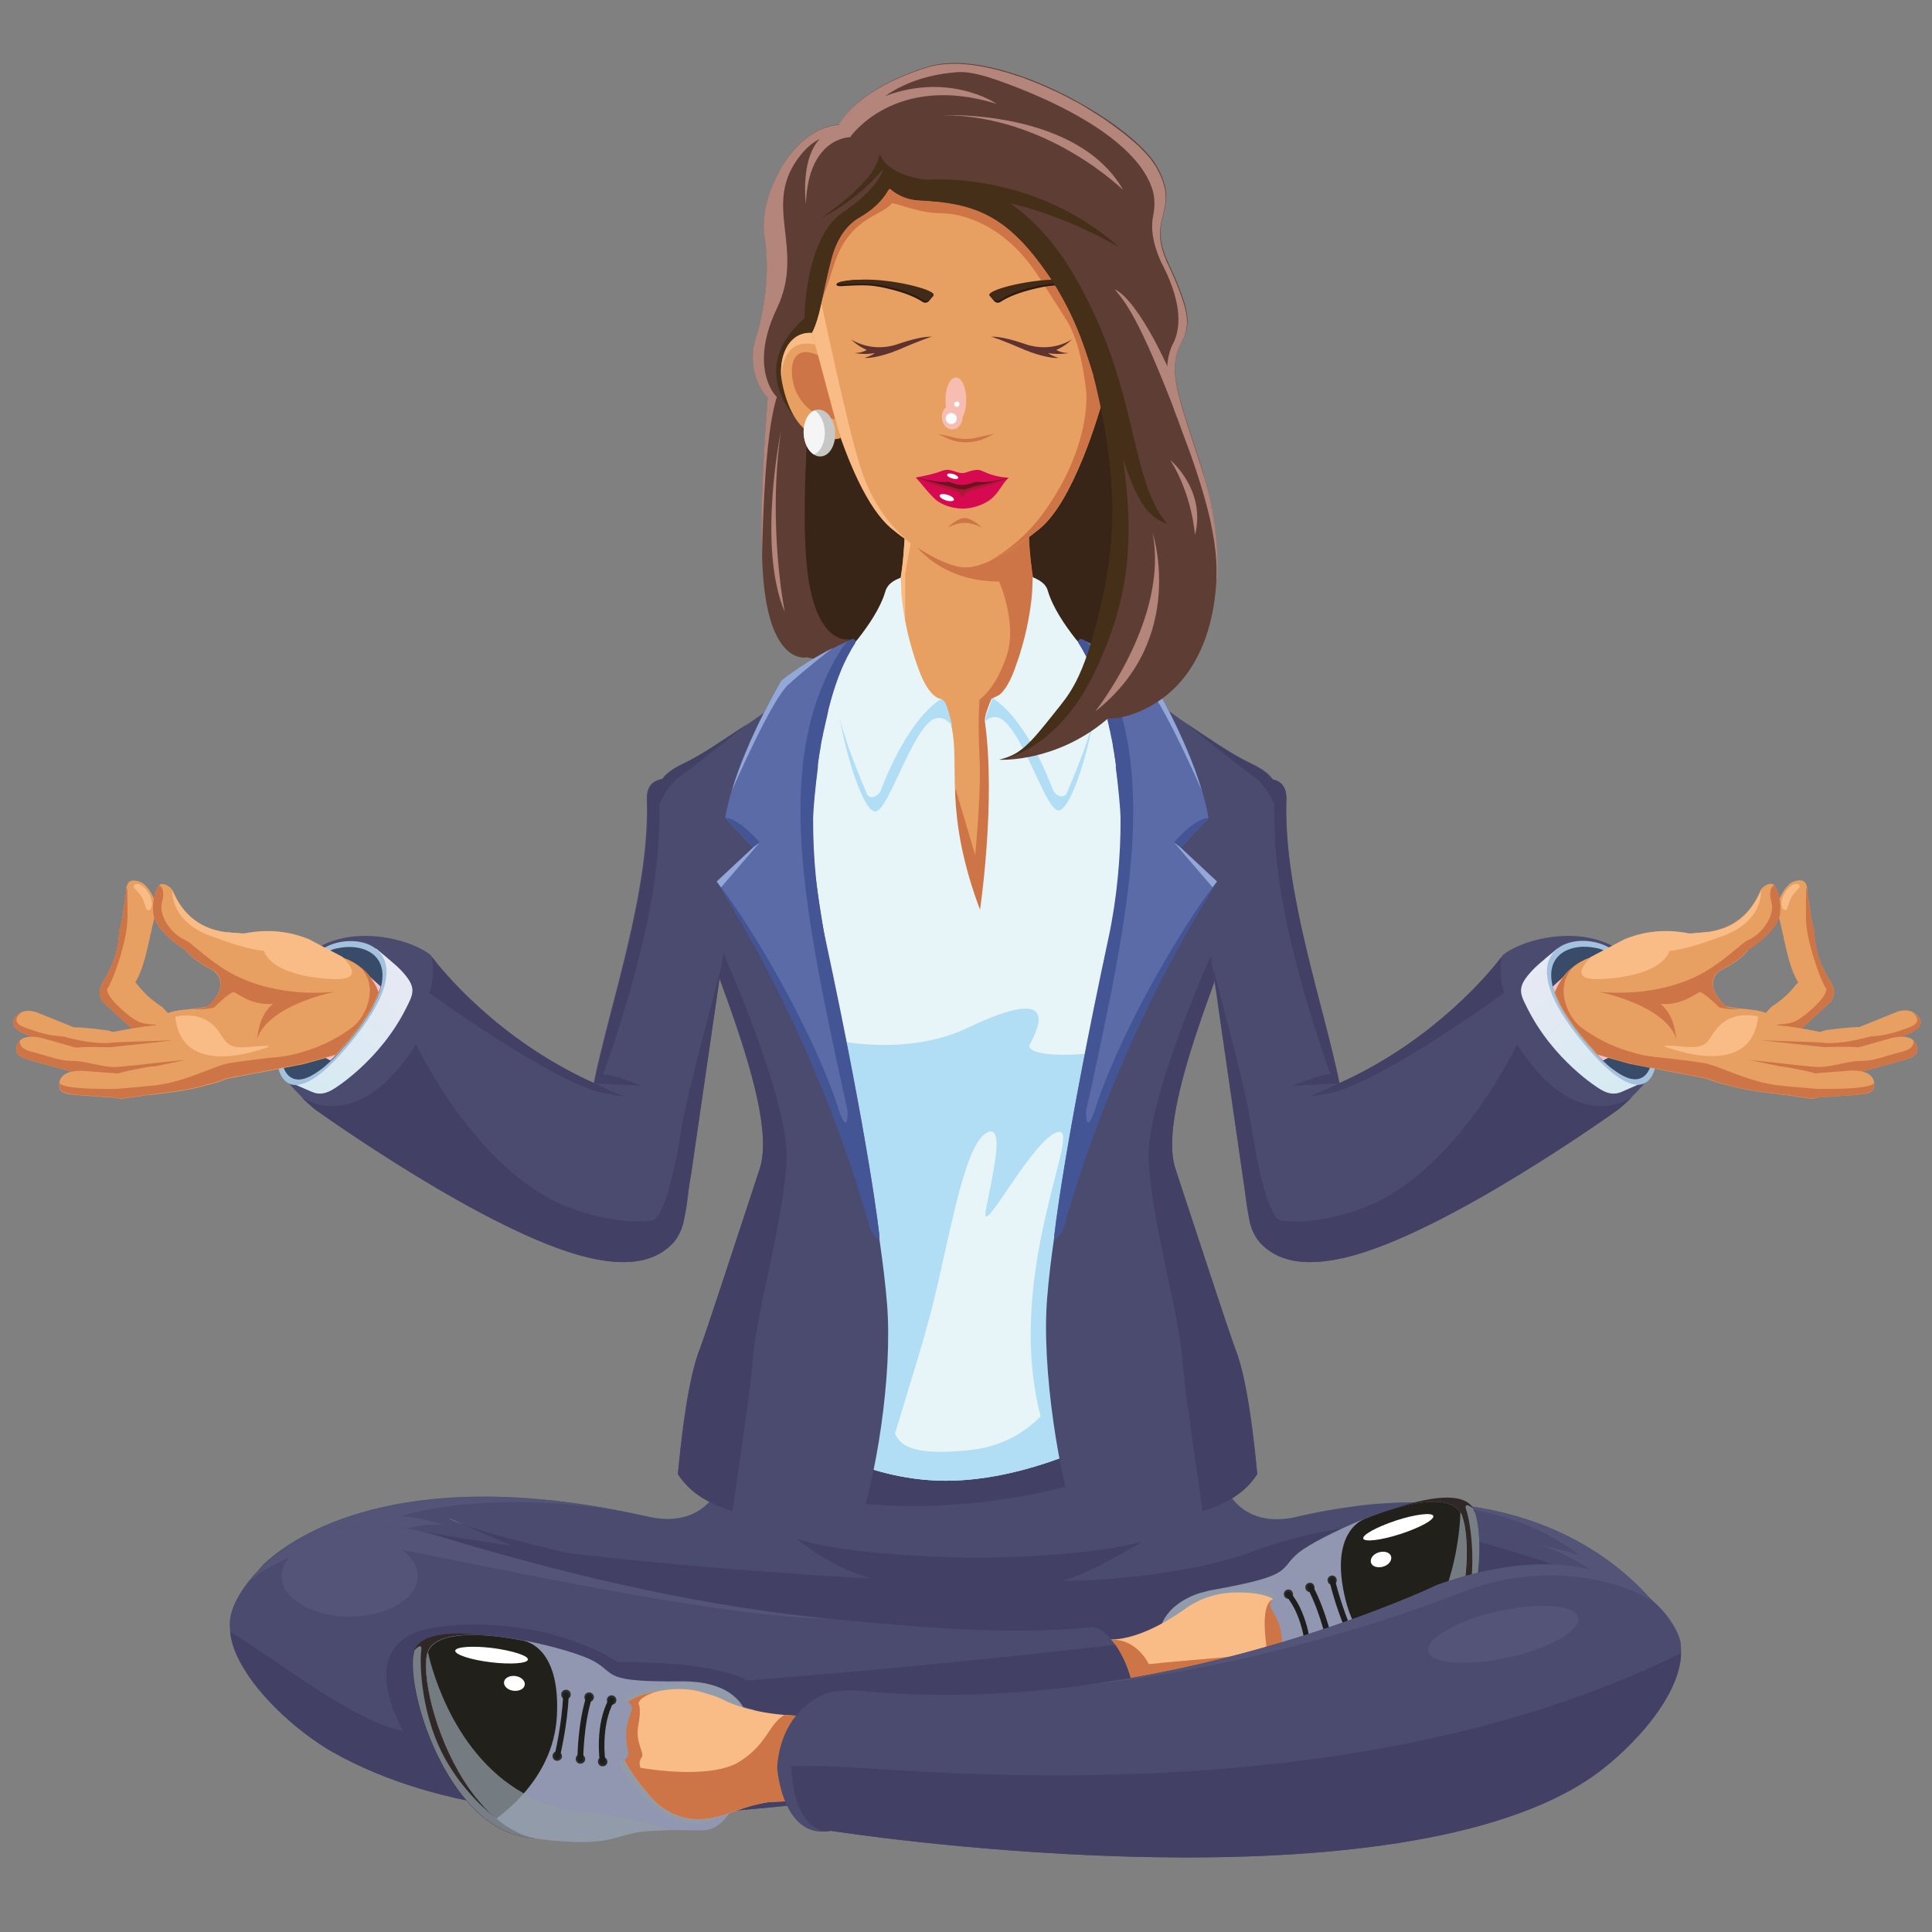 <?xml version="1.0" encoding="UTF-8"?> <!-- Generator: Adobe Illustrator 23.1.0, SVG Export Plug-In . SVG Version: 6.00 Build 0) --> <svg xmlns="http://www.w3.org/2000/svg" xmlns:xlink="http://www.w3.org/1999/xlink" id="Ebene_1" x="0px" y="0px" width="800px" height="800px" viewBox="0 0 800 800" style="enable-background:new 0 0 800 800;" xml:space="preserve"><rect x="0" y="0" width="800" height="800" fill="#808080" stroke="none"/> <style type="text/css"> .st0{fill:#392518;} .st1{fill:#5E3E34;} .st2{fill:#E8A062;} .st3{fill:#CE7547;} .st4{fill:#D50A50;} .st5{fill:#AB1734;} .st6{fill:#6D1320;} .st7{fill:#F9BC86;} .st8{fill:#2E190F;} .st9{fill:#422A19;} .st10{fill:#5F322F;} .st11{fill:#F8BDB1;} .st12{fill:#FFFFFF;} .st13{fill:#B4857A;} .st14{fill:#4B4B70;} .st15{fill:#424064;} .st16{fill:#545479;} .st17{fill:#A82A17;} .st18{fill:#E8F5F8;} .st19{fill:#B1DEF4;} .st20{fill:#5B6BA7;} .st21{fill:#445596;} .st22{fill:#94A8D7;} .st23{fill:url(#SVGID_1_);} .st24{fill:#A4C2DD;} .st25{fill:#384B68;} .st26{fill:#EFC3CF;} .st27{fill:url(#SVGID_2_);} .st28{fill:#2F2827;} .st29{fill:#9196B1;} .st30{opacity:0.74;fill:#919DA6;} .st31{fill:#22201A;} .st32{fill:#2E2E2E;} .st33{fill:#1E1E1C;} .st34{fill:#452F19;} .st35{opacity:0.58;fill:#D9B6A6;} .st36{fill:#C7C7C6;} .st37{fill:#F5F5F5;} </style> <g> <polygon class="st0" points="416.3,206.1 408.1,253.5 437.6,274.7 463.5,279.5 476.8,184.9 459.4,134.8 426.6,178.4 "></polygon> <path class="st1" d="M412.7,212v64.8c0,0-10.2,6.1-21.1,9.7c-1.7,0.6-3.3,1.1-4.9,1.5c-1.2,0.3-2.4,0.6-3.6,0.8 c-1.5,0.3-2.9,0.4-4.2,0.5c-2.6,0.1-4.9-0.2-6.9-1c-0.4-0.2-0.8-0.4-1.2-0.7c-0.5-0.3-1-0.7-1.4-1.1c-4.4-4.3-11.6-7.5-18.3-9.8 c-1.6-0.6-3.2-1.1-4.7-1.5c-6.9-2.1-12.4-3-12.4-3s-13.5,3.2-17.4-27.5c-0.5-3.9-0.8-8.3-1-13.2c0,0,0,0,0,0 c-0.8-21.2,1-49.3,2.4-67c0.2-1.9,0.3-3.7,0.5-5.3c0.6-7.1,1.1-11.6,1.1-11.6l3-0.3l1.7-0.2l1.4-0.1l5.2-0.5l0.5,0l4.3-0.4l1.3-0.1 l1.1-0.1l0.2,0l6.2-0.6l15.3-1.4l2.8-0.3l6.5-0.6l0.3,0.4l0.5,0.8l0.7,1l15.2,23.9l7.3,11.5l1,1.5l8.1,12.8l2.9,4.6l0.1,0.2l0,0 l0.7,1.2l0.5,0.8l0.1,0.2l3.3,5.2L412.7,212z"></path> <path class="st0" d="M337.4,140.1c0,0-6.9,66.4-3,97.1c3.9,30.7,17.4,27.5,17.4,27.5s-4.4,43.4,5.8,53.4 c10.3,10,42.1-44.5,42.1-44.5l-15.9-61.1l3.1-77L337.4,140.1z"></path> <polygon class="st2" points="374.1,269 333,294.2 376.6,375 430.3,391.3 456.4,309.9 442.9,281.3 402.9,266.6 "></polygon> <g> <path class="st2" d="M428.5,288.5c-3.9,9.4-10.6,17.1-18.1,20.9c-0.3,0.2-0.7,0.3-1,0.5c-0.7,0.3-1.4,0.6-2.2,0.9 c-0.6,0.2-1.1,0.3-1.7,0.5c-0.6,0.2-1.2,0.3-1.7,0.4c-1.2,0.2-2.4,0.3-3.6,0.3c-16.4,0-32.4-21-31.7-42.5l3.9-26.4l0.9-6.2 c0.5-3.2,0.8-6.4,1-9.6c0.4-5.1,0.5-10.2,0.3-15.3l-0.3-10.1h19.6l0-0.1h32.3l-0.3,10.1c-0.1,2.5-0.1,5.1,0,7.6 c0.1,5.8,0.6,11.5,1.4,17.2l0.3,2l0,0.3l3.5,23.8l1,6.5C432.4,276,431,282.5,428.5,288.5z"></path> </g> <path class="st3" d="M432.2,253.5l-1,9.4l-2.7,25.6l-9.6,93.2l-16.4,2.4c0,0-11.5-10-12.8-16c-1.3-6,6-41.4,6-41.4l8.1,27.3 c0,0,2.6-26.2,1.8-40.5c0-0.8-0.1-1.6-0.1-2.3c-0.6-13,0.1-21.5,0.1-21.5s6.6-4.3,11.2-18c4.6-13.7-3.1-30.9-3.1-30.9 c-24.9,0-35.4-16-35.4-16l47.7-5.3c0.1,5.8,0.6,11.5,1.4,17.2l0.3,2l0,0.2l0,0.1L432.2,253.5z"></path> <path class="st2" d="M467.8,108.8c0,4.2-0.4,8.5-1.1,12.8c-0.1,0.7-0.3,1.5-0.4,2.3l-2.9,14.1l-0.7,3.5c-0.1,0.5-0.2,1-0.3,1.6 c-1.4,6.4-4.2,17.9-8.1,30.2v0c-1.8,5.6-3.8,11.3-6.1,16.9c-5,12.2-11,23.3-17.9,28.9c-8.6,7-15.4,10.9-20.3,13.1 c-0.1,0-0.1,0.1-0.1,0.1c-4.2,1.9-7.1,2.4-8.6,2.6c0,0,0,0,0,0c-0.4,0-0.9,0-1.4,0c-0.4,0-0.9,0-1.3,0h-0.1 c-2.7-0.3-9.7-1.9-20.9-9.7c-0.1-0.1-0.2-0.2-0.3-0.3c-2.4-1.7-5-3.6-7.7-5.8c-20.6-16.7-33.2-81.2-33.2-81.2h-0.1l-0.3-1.6 l-0.3-1.4l-1-4.9l-1.2-6.1c-8.7-42.6,20.8-85.5,66.5-85.5C440,38.3,467.8,71.7,467.8,108.8z"></path> <path class="st0" d="M364,62.9l0.2,0.7C364.1,63.3,364,63,364,62.9z"></path> <g> <path class="st4" d="M417.7,197.8c-2.7,2.5-3.4,5-6.3,7.9c-2.8,2.9-7.8,4.7-12.2,4.9c-4.4,0.1-9.6-1.4-12.5-4.4 c-3-2.9-4.9-5.7-7.5-8.5c0.3,0.1,1,0,1.2-0.1c0.4-0.4,1.8,0.5,2.3,0.9c0.5,0.3,0.7,0.2,1.2,0.3c0.5,0.2,0.6,0.1,1.3,0.3 c0.6,0.2,1.4,0.3,2.3,0.5c2,0.4,4.5,0.3,6.5,0.6c1.8,0.2,3.4,1.5,5.2,1.5c1.8,0,3.3-1.4,5-1.7c1.5-0.3,0.2,0.1,2.5-0.2 C408.8,199.5,414.8,198.4,417.7,197.8z"></path> <path class="st5" d="M417.7,197.8c-3.2,1.6-9.3,3.6-12,4.3c-2.7,0.7-2.8,0.8-4.6,1.3c-1.8,0.5-1.6,1.4-2.5,2.6 c-1-1.2-0.8-2.1-2.6-2.6c-1.8-0.5-2-0.6-4.6-1.3c-2.6-0.7-8.3-2.6-11.2-4.3c-0.3-0.2-0.3-0.1-0.6-0.1c1.3,0,1.9,0.4,3.2,0.8 c0.2,0.1,0.7,0.2,1.1,0.3c0.4,0.1,0.6,0.1,1.2,0.3c0.6,0.2,1.4,0.3,2.3,0.5c1.9,0.4,4.5,0.3,6.5,0.6c1.8,0.2,3.4,1.5,5.2,1.5 c1.8-0.1,3.4-1.3,5.1-1.8c0.4-0.1,1.1-0.1,1.5-0.1C409.8,199.5,413.8,198.3,417.7,197.8z"></path> <path class="st4" d="M417.7,197.8L417.7,197.8c-4.4,1.4-8.9,2.6-13.4,3.4c-2,0.4-3.7,1.4-5.8,1.5c-2.1,0-3.9-1-5.9-1.4 c-4.5-0.9-8.9-2.5-13.4-3.5c0,0-0.1,0-0.1,0c3.6-0.8,7.3-1.4,10.6-2.7c1.7-0.7,3.1-0.7,4.7-0.2c1.5,0.4,2.5,1,4,1 c1.5,0,2.5-0.7,4-1c1.6-0.4,3-0.6,4.7,0.3C410.6,196.8,413.9,197.6,417.7,197.8z"></path> <path class="st6" d="M417.7,197.8c-4.4,1.4-8.8,2.5-13.4,3.4c-2,0.4-3.7,1.5-5.8,1.5c-2.1,0-3.9-1-5.9-1.4 c-4.6-1-8.9-2.5-13.5-3.5c4.7,0.6,8.9,2.3,13.7,1.7c1.9,0.7,3.7,1.3,5.7,1.3c2,0,3.8-0.7,5.6-1.3 C408.9,200.1,413.2,198.9,417.7,197.8z"></path> </g> <path class="st7" d="M377.1,224.9c-2.4-1.7-5-3.6-7.7-5.8c-20.6-16.7-33.2-81.2-33.2-81.2h-0.1l-0.3-1.6c0.3-1.4,0.5-2.6,0.9-3.6 c0,0,0,0,0-0.1c0.4-1.4,0.9-2.6,1.5-3.3c0.1-0.1,0.2-0.3,0.3-0.3l1.5-4.1c0,0,11.2,53.4,16.4,68.9C360,205,366.1,216,377.1,224.9z"></path> <path class="st3" d="M466.7,121.6c-0.1,0.7-0.3,1.5-0.4,2.3l-3.6,17.6c-0.1,0.5-0.2,1-0.3,1.6c-2.1,9.3-7,29.4-14.2,47.1 c1-4.1,1.6-7.7,1.9-10.6c1.4-13.7-2.3-32.6-4.8-39.1c-2.7-7.1-1.6-4.7-15.4-26.2c-13.9-21.6-31.8-26-40.3-26 c-8.4,0-15.6-3.3-20.2-4.2c-4.5,5.7-17.9,5.6-24.3,26.3c-1.8,5.9-3.5,10.7-5.1,14.5c-0.7,1.7-1.3,3.1-1.8,4.4c0,0,0,0,0,0 c-0.5,1.2-1,2.3-1.4,3.2c0,0,0,0,0,0.1c-0.4,0.9-0.8,1.6-1.1,2.2c-1.1,2.2-1.8,3.1-1.8,3.1l0.8-8l4.1-42l39.6-24.1l38.7,3.5 l25.6,18.9L466.7,121.6z"></path> <path class="st1" d="M371,68.2c0,0.9-0.1,1.7-0.2,2.6c-0.2,1.1-0.4,2.1-0.8,3.2c-0.5,1.4-1.1,2.7-1.8,4c-0.1,0.3-0.3,0.5-0.4,0.7 c-2.7,4.8-6.9,8.4-11.7,11.2c-3.8,2.1-9,6.8-11.7,16.8c-1.7,6.2-2.8,11.7-3.8,16.5c-0.2,0.8-0.3,1.6-0.5,2.3 c-1.1,5.1-2.3,9.2-3.9,12.3c0,0,0,0.1-0.1,0.2c-0.6,1.2-1.4,2.2-2.2,3.1c-0.3,0.3-0.7,0.7-0.9,1.2c-0.8,1.2-1.4,2.6-1.7,4 c0,0.1,0,0.1,0,0.2c-0.3,1.2-0.4,2.5-0.4,3.7c-0.2,4.7,0.9,8.9,0.9,8.9s-1,1.2-2.5,2.6c-0.8,0.7-1.7,1.6-2.8,2.3 c-0.3,0.2-0.6,0.4-0.9,0.5c-0.4,0.2-0.7,0.4-1.1,0.6c-1.1,0.5-2.2,0.8-3.2,0.8c-1.1,0-2.2-0.4-3.3-1.4l0,0 c-3.6-3.3-8.6-13.6-4.9-24.8c2.7-8.3,6.3-25.5,3.5-42.5c-2.4-14.5,10.5-44,30.8-45.6c1.9-0.1,4,0,6,0.4c1.4,0.3,2.8,0.6,4.2,1.2 c0.4,0.1,0.8,0.3,1.2,0.4C368,57.5,371,62.9,371,68.2z"></path> <g> <path class="st8" d="M348.2,118.5c10.1-0.6,13-0.7,21.8,1.6c6.5,1.7,10.2,3.7,12,4.9c0.9,0.6,2,0.4,2.7-0.4l1.8-2.2 c0.9-1.6-5.1-2.6-10.5-3.8c-4.4-1-16.8-4.1-27.1-2.1C345.6,117.1,345.6,118.6,348.2,118.5z"></path> <path class="st9" d="M348.4,117.7c10.2-0.3,13-0.7,21.8,1.6c6.3,1.6,9.9,3.5,11.8,4.8c1,0.7,2.4,0.5,3.3-0.4l1.2-1.2 c0.9-1.6-4.9-3.4-10.2-4.6c-4.4-1-16.3-3.3-26.7-1.4C346.3,117,345.9,117.7,348.4,117.7z"></path> </g> <g> <path class="st10" d="M372,142.4c-11.3,4-19.6-1.9-19.6-1.9s2.5,2.7,6.5,4.4c-2,1.3-5.1,1.3-5.1,1.3c5,0.8,8.5,0,8.5,0 c-1.7,1.3-4.4,2-4.4,2c3.2,0.3,9-1.4,12-2.5c0,0,0.1,0,0.1-0.1c1.2-0.4,1.9-0.7,1.9-0.7c9.5-4.1,13.2-5.3,14-5.5 C385.7,139.5,382.1,138.9,372,142.4z"></path> <path class="st10" d="M386,139.6C386,139.6,386,139.6,386,139.6C386.2,139.6,386.2,139.6,386,139.6z"></path> </g> <g> <path class="st8" d="M448.1,118.5c-10.1-0.6-13-0.7-21.8,1.6c-6.5,1.7-10.2,3.7-12,4.9c-0.9,0.6-2,0.4-2.7-0.4l-1.8-2.2 c-0.9-1.6,5.1-2.6,10.5-3.8c4.4-1,16.8-4.1,27.1-2.1C450.7,117.1,450.8,118.6,448.1,118.5z"></path> <path class="st9" d="M447.9,117.7c-10.2-0.3-13-0.7-21.8,1.6c-6.3,1.6-9.9,3.5-11.8,4.8c-1,0.7-2.4,0.5-3.3-0.4l-1.2-1.2 c-0.9-1.6,4.9-3.4,10.2-4.6c4.4-1,16.3-3.3,26.7-1.4C450,117,450.4,117.7,447.9,117.7z"></path> </g> <g> <path class="st10" d="M424.3,142.4c11.3,4,19.6-1.9,19.6-1.9s-2.5,2.7-6.5,4.4c2,1.3,5.1,1.3,5.1,1.3c-5,0.8-8.5,0-8.5,0 c1.7,1.3,4.4,2,4.4,2c-3.2,0.3-9-1.4-12-2.5c0,0-0.1,0-0.1-0.1c-1.2-0.4-1.9-0.7-1.9-0.7c-9.5-4.1-13.2-5.3-14-5.5 C410.6,139.5,414.2,138.9,424.3,142.4z"></path> <path class="st10" d="M410.3,139.6C410.3,139.6,410.3,139.6,410.3,139.6C410.2,139.6,410.2,139.6,410.3,139.6z"></path> </g> <path class="st3" d="M388.2,179.6l6.2,1.4c3.4,1,7.1,1,10.5,0.1l6.9-1.5l-3.5,1.7c-5.2,2.5-11.6,2.5-16.7-0.1L388.2,179.6z"></path> <path class="st3" d="M392.4,218.4c0,0,3.9-1.9,7.1-1.9c3.2,0,7.1,1.9,7.1,1.9s-4.1-3.9-7.1-3.9 C396.5,214.4,392.4,218.4,392.4,218.4z"></path> <path class="st7" d="M377.1,224.9l-2.3,12.7v19.3c-1.7-3.8-1.7-13.2-1.9-17.3l0.4-2.7c0.5-3.2,1.1-10.5,1.3-13.7L377.1,224.9z"></path> <path class="st11" d="M400.1,165.6c0,2.8-0.6,5.4-1.5,7.1v0c0,2.8-1.9,5.1-4.3,5.1s-4.3-2.3-4.3-5.1c0-1.7,0.7-3.2,1.7-4.1 c-0.1-0.9-0.2-1.9-0.2-3c0-5.1,1.9-9.3,4.3-9.3C398.2,156.3,400.1,160.4,400.1,165.6z"></path> <path class="st12" d="M396.2,173.3c0,1.2-1,2.3-2.3,2.3c-1.2,0-2.3-1-2.3-2.3s1-2.3,2.3-2.3C395.2,171,396.2,172.1,396.2,173.3z"></path> <path class="st12" d="M397.3,167.4c0,0.6-0.5,1.1-1.1,1.1c-0.6,0-1.1-0.5-1.1-1.1c0-0.6,0.5-1.1,1.1-1.1 C396.8,166.2,397.3,166.7,397.3,167.4z"></path> <path class="st12" d="M395,207c-0.2,0.6-1.7,0.7-3.3,0.2c-1.6-0.5-2.8-1.4-2.6-2.1c0.2-0.6,1.7-0.7,3.3-0.2 C394.1,205.4,395.2,206.4,395,207z"></path> <path class="st12" d="M396.8,197.9c-0.2,0.5-1.3,0.6-2.6,0.2c-1.3-0.4-2.2-1.1-2-1.6c0.2-0.5,1.3-0.6,2.6-0.2 C396,196.7,396.9,197.4,396.8,197.9z"></path> <path class="st13" d="M323.4,178.4c0,0-10,48.2,1.6,75.1C324.9,253.5,317.7,216.9,323.4,178.4z"></path> <path class="st3" d="M454.2,173.3L454.2,173.3c-1.8,5.6-3.8,11.4-6.1,16.9c-5,12.2-11,23.3-17.9,28.9c-8.6,7-15.4,10.9-20.3,13.1 c1.4-0.8,13.1-7.2,22.3-20c19.6-27.3,17.6-49,17.6-49L454.2,173.3z"></path> <g> <path class="st14" d="M308,584.1c0,0,76.9-18.6,105.7-11.9c28.9,6.7,82.4,3.4,82.4,3.4l17.5,59.1L393.1,650l-104.4-8L308,584.1z"></path> <path class="st14" d="M396.2,649.6v33.2L129.8,657l-22.7-7c0,0,0.7-0.8,2.1-2.3c9.3-8.9,49.8-40.6,145.6-22.5h0 c4.4,0.8,9,1.8,13.6,2.8c21.2,4.8,28.1-10,28.1-10L396.2,649.6z"></path> <path class="st15" d="M352.2,621.9c0,0,50.8,9,114.5-14.1c63.7-23.1-30.2-32.4-30.2-32.4L347,588.5L352.2,621.9z"></path> <path class="st14" d="M690.2,671.1l-16.6,6.6l-284.3,7.8l-7-43.1l126.4-24.3c0,0,7,14.9,28.1,10c8.8-2.1,17.2-3.5,25.1-4.5 c0,0,0.2,0,0.6-0.1c2.5-0.3,5-0.6,7.5-0.8c0.1,0,0.3,0,0.4,0c71.9-5.8,106.4,30.5,116.5,43.6C689.1,669.3,690.2,671.1,690.2,671.1 z"></path> <path class="st15" d="M406.7,679.4c-1.6,6.1-5.4,11.6-12.8,15c-26,12-207-31.9-207-31.9s-45-34.9-19-29.7 c13.7,2.7,28.7,5.1,44.1,7.3l-20.6-9c14.4,5.3,41.8,11.5,43.8,12c0.1,0,0.1,0,0.1,0c63.3,7.5,125.7,10.5,125.7,10.5 c-16.2-4-31.5-16.6-31.5-16.6c20.2,7.4,71.7,8,71.7,8s44.5,0.5,71.7-6.6c0,0-20.4,12.6-32.7,16.2c1.6,0,46.1-0.1,79.2-12.4 c33.7-12.5,66.3-11.9,66.3-11.9s43.9,13,58.1,17.7C649.7,663.9,454.3,688.9,406.7,679.4z"></path> <path class="st16" d="M166.4,627.7c9.7,0.9,17.2,3.8,17.2,3.8c-12.4-1.4-25.9,5.3-25.9,5.3s-3.1-0.7-6.3-1.7 c-7.7,5.5-24,15.4-39,13.4c-1.2-0.2-2.2-0.4-3-0.7c9.3-8.9,49.8-40.6,145.6-22.5C209.5,618.5,180.6,623.6,166.4,627.7z"></path> </g> <path class="st16" d="M687,666.4c-0.9,6.3-6,6.6-21.1-11.1c0,0-13.8-11.5-29.3-15.8c1.6,0.3,9.6,2,17.4,4.5 c-27.7-21.6-65-22.3-82.3-21.3C642.7,617.4,676.9,653.3,687,666.4z"></path> <path class="st17" d="M504.1,729.3c-0.2,0-0.4,0.1-0.6,0.2C503.8,729.5,504,729.4,504.1,729.3z"></path> <g> <path class="st18" d="M473.2,531.8l7.8,42l-13,16.3c0,0-35.1,21.8-73.4,23c-35.7,1.1-62.7-18.4-62.7-18.4l-12-109l-16.7-151.8 l17-31.7l25.9-27c0,0,0,0,0,0l3.2-3.4c0,0,13.9,11.5,24.7,16.1c0.8,0.3,1.6,0.6,2.3,0.9c2.7,0.9,11.3,1.2,13.1,0.7h0 c0.5,0.3,0.9,0.6,1.3,1c0.3,0.4,0.6,0.9,0.9,1.4c0.7,1.7,1.6,4.8,2.4,8.9c0,0,0,0,0,0c3.6,16.4-3.4,35.3,11.8,75.9 c0,0,6.7-44.8,2-78.1c0-0.3,0-0.8,0.1-1.4v-0.1c0.5-2.7,2.3-7,2.6-7.6l0-0.1l0.4-0.2l0.4-0.2l0.2-0.1l1.4-0.7l27-10.8l12.1,5.8 l3.1,1.5l3.4,1.6l0.3,0.1l2.1,1.9l8.7,7.8l14.7,83.1l-3.6,48.5L473.2,531.8z"></path> <path class="st19" d="M394.3,300.7c0,0-4.4-6.9-10-1.2c-8.7,8.7-16.9,36.6-21.9,36.5c-3.8,0-10-14.7-14.7-38.2 c-4.7-23.5,17.1-10.9,17.1-10.9l18.1,1.8l6.8,0.7c1.1,0.6,1.7,1.3,2.1,2.4C392.5,293.5,393.4,296.7,394.3,300.7z"></path> <path class="st18" d="M389.7,289.4c-13.1,8.5-22.3,30.8-24.9,37.7c-0.5,1.4-1.6,2.4-3,2.9c-1.1,0.4-2.4-0.2-2.8-1.3 c-21.1-48.7-11.9-54.7-11.9-54.7s2.2-2.2,5.1-5.7c0.8-1,1.7-2.1,2.6-3.2c0.1-0.1,0.1-0.1,0.2-0.2c4.5-5.7,9.6-13.1,11.6-20 c0.2-0.8,0.6-1.5,1.1-2.2c0.1-0.2,0.3-0.3,0.4-0.5c1.3-1.4,3-2.3,4.9-3c0,0,0.2,6.2,0.4,8.3v0c0,0.3,0.1,0.6,0.1,0.9 c0,0.1,0,0.1,0,0.1c0.7,5.9,2.2,15.9,6.9,28.7C384.8,289.2,389.3,289.4,389.7,289.4z"></path> <path class="st19" d="M453.1,297l-0.1,0.4c-4.7,23.5-10.9,38.2-14.7,38.2c-5,0-13.1-27.8-21.9-36.5c-3.5-3.5-6.6-2.1-8.3-0.6 l0.1-1.4l0.3-1c0.2-0.6,0.3-0.9,0.3-0.9l2-5.8l0.4-0.2l0.4-0.2l6.2-0.6l18.1-1.8c0,0,5.4-3.1,10.2-3.4c2.7-0.1,5.1,0.6,6.5,3.1 C453.8,288.4,454.1,291.8,453.1,297z"></path> <path class="st18" d="M455,288.3c-0.4,2.5-1,5.4-1.9,8.7c-2,7.7-5.5,17.9-11.4,31.4c-0.5,1.1-1.7,1.6-2.8,1.3 c-1.4-0.4-2.5-1.5-3-2.9c-2.6-6.9-11.7-29.1-24.7-37.6l0.4-0.2l0.2-0.1c0.4-0.1,0.8-0.3,1.4-0.7c1.8-1.2,4.4-4.1,7-11.2 c4.7-12.8,6.2-22.8,6.9-28.7c0,0,0,0,0-0.1c0-0.3,0.1-0.6,0.1-0.9v0c0.3-2.1,0.4-8.3,0.4-8.3c1.8,0.7,3.6,1.7,4.8,3 c0.2,0.2,0.3,0.3,0.4,0.5c0.5,0.6,0.9,1.4,1.1,2.2c2,6.8,7.1,14.3,11.6,20c0.1,0.1,0.1,0.2,0.2,0.2c0.9,1.2,1.8,2.2,2.6,3.2 c2.9,3.4,5.1,5.7,5.1,5.7S456.9,275.9,455,288.3z"></path> <path class="st19" d="M473.2,531.8l7.8-104.1c-2.3,0.6-5,1.5-7.9,3.1c-14,7.2-50.1,8.1-46.6,1.5c3.5-6.6,12.8-25.1-25.6-6.8 c-38.4,18.3-86.9-4.1-86.9-4.1l6,64.3l12,109c0,0,27,19.5,62.7,18.4c38.3-1.2,73.4-23,73.4-23l13-16.3L473.2,531.8z M430.9,586.5 c-8.6,8.7-19.1,13.1-30.7,14.1c-19.4,1.8-27.1-0.8-29.6-7c6.5-21.8,12.9-40.8,17.7-61.9c6.5-28.3,11.9-57.9,20.2-62.6 c8.2-4.7,2.1,18.9-0.3,32.1c-2.3,13.2,19.7-30.5,30.1-32.5C448.3,466.9,415.7,527.8,430.9,586.5z"></path> </g> <g> <path class="st14" d="M354.7,634.8c-17.3-3.3-37.7-4.9-51.4-9.1c-10.3-3.2-17.6-7.6-22.6-15.3c0.2-2,0.4-4.2,0.6-6.5 c1.3-12.8,3.5-30.2,7.2-41.6c0.1-0.4,0.3-0.9,0.4-1.3c0.3-0.9,0.6-1.7,0.9-2.4c2.6-6.9,15.8-47.3,24.8-74.6 c4.6-14.1-3.2-41-12.8-68.1c-1.3-3.6-2.6-7.2-3.9-10.8c-8.4-22.9-16.9-44.6-18.9-57.3c-1.4-8.9-2.2-14.2-2.2-14.2 s-1.2-0.9-2.3-2.4v0c-0.1-0.1-0.2-0.3-0.3-0.4c-1.3-2-2.2-5,0.1-8.2c1.4-2.1,4.1-4.2,8.7-6.4c8-3.8,14.7-8.5,26.6-16.4 c0.1-0.1,0.1-0.1,0.2-0.1c16.3-10.9,27.8-22.7,29.3-23.8c0.1,0,0.1-0.1,0.1-0.1c4.4-3.2,11.7-6,12.1-6.2l-1.9,5.1 c-10.3,1.1-14.8,33.7-14.8,33.7c-4.3,56.1,27.4,166.1,32.7,231.5C369.7,569.2,362.8,612.7,354.7,634.8z"></path> <path class="st15" d="M325.7,480.1c-1,24.8-12.7,64.2-13.9,82.2c-0.5,8.4-5.5,43.2-8.5,63.4c-10-3.1-17.6-7.6-22.6-15.3 c1.3-12.8,4.1-36.8,7.8-48.2c0.1-0.4,0.3-0.9,0.4-1.3c0.3-0.9,0.6-1.7,0.9-2.4c2.6-6.9,15.8-47.3,24.8-74.6 c4.6-14.1-3.2-41-12.8-68.1c-1.3-3.6-2.6-7.2-3.9-10.8l1.5-10.5C299.5,394.6,326.7,455.3,325.7,480.1z"></path> <path class="st14" d="M446.6,634.8c17.3-3.3,37.7-4.9,51.4-9.1c10.3-3.2,17.6-7.6,22.6-15.3c-0.2-2-0.4-4.2-0.6-6.5 c-1.3-12.8-3.5-30.2-7.2-41.6c-0.1-0.4-0.3-0.9-0.4-1.3c-0.3-0.9-0.6-1.7-0.9-2.4c-2.6-6.9-15.8-47.3-24.8-74.6 c-4.6-14.1,3.2-41,12.8-68.1c1.3-3.6,2.6-7.2,3.9-10.8c8.4-22.9,16.9-44.6,18.9-57.3c1.4-8.9,2.2-14.2,2.2-14.2s1.2-0.9,2.3-2.4v0 c0.1-0.1,0.2-0.3,0.3-0.4c1.3-2,2.2-5-0.1-8.2c-1.4-2.1-4.1-4.2-8.7-6.4c-8-3.8-14.7-8.5-26.6-16.4c-0.1-0.1-0.1-0.1-0.2-0.1 c-16.3-10.9-27.8-22.7-29.3-23.8c-0.1,0-0.1-0.1-0.1-0.1c-4.4-3.2-11.7-6-12.1-6.2l1.9,5.1c10.3,1.1,14.8,33.7,14.8,33.7 c4.3,56.1-27.9,163.8-33.1,229.1C431.2,566.9,438.6,612.7,446.6,634.8z"></path> <path class="st15" d="M475.6,480.1c1,24.8,12.7,64.2,13.9,82.2c0.5,8.4,5.5,43.2,8.5,63.4c10-3.1,17.6-7.6,22.6-15.3 c-1.3-12.8-4.1-36.8-7.8-48.2c-0.1-0.4-0.3-0.9-0.4-1.3c-0.3-0.9-0.6-1.7-0.9-2.4c-2.6-6.9-15.8-47.3-24.8-74.6 c-4.6-14.1,3.2-41,12.8-68.1c1.3-3.6,2.6-7.2,3.9-10.8l-1.5-10.5C501.9,394.6,474.6,455.3,475.6,480.1z"></path> </g> <g> <path class="st14" d="M305.6,350.7c0,1.2-0.1,2.4-0.3,3.6l-6.9,47.6l-0.5,3.2l-1.7,11.6l-10.1,69.5l-0.6,3.9l-0.4,2.6l-0.7,4.4 l-1.1,7.5c0,0,0,0,0,0c-0.2,1.3-0.5,2.5-0.9,3.6c0,0,0,0,0,0c-0.2,0.5-0.3,1-0.6,1.5c-0.1,0.2-0.2,0.4-0.3,0.7 c-1.3,2.7-3,4.8-5.3,6.5c0,0-0.1,0-0.1,0c0,0-0.1,0.1-0.2,0.1c-5,3.7-12.3,4.9-20.7,4.1c-11.1-1.2-19.2-10.5-20.2-21.2 c0,0,0-0.1,0-0.1c-0.2-2-0.1-3.9,0.2-5.9c0,0,5.1-18.6,10.6-45.3c6.6-32.5,23.3-79.6,22-117.3v0c-0.2-5.6,2.2-7.9,6.1-8.7 c0.3-0.1,0.6-0.1,0.9-0.2c2.2-0.3,3.1,0.3,3.9,1.3c1.1,1.2,2.1,2.9,6.1,3.5C297.1,328.9,305.6,339.1,305.6,350.7z"></path> <path class="st15" d="M309.5,299.7c-2.3,1.8-20.1,16.2-28,21.9c-0.9,0.7-1.7,1.3-2.4,2c-0.2,0.2-0.3,0.4-0.5,0.6 c-2.3,2.6-3.7,4.9-4.5,6.6c-0.9,1.8-1.1,2.8-1.1,2.8c0.1,4.5,0,9.3-0.3,14.2c-2,41.2-23,97.1-23,97.1c4-0.3,15.7,4.7,15.7,4.7 c-6.9-0.4-19.3-1-19.3-1c6.6-32.5,23.3-79.6,22-117.3v0c-0.2-5.6,2.2-7.9,6.1-8.7c1.4-2.1,4.1-4.2,8.7-6.4 C290.9,312.3,297.6,307.6,309.5,299.7z"></path> </g> <g> <path class="st20" d="M364.2,512.7c0,0-0.6,1.2-3.2-3c-0.1-0.2-0.3-0.5-0.4-0.8c-0.9-2.2-1.8-6.7-1.8-6.7 c-17.8-60.3-44.2-107.8-56-127.4c-0.5-0.8-0.9-1.6-1.4-2.3c-0.2-0.3-0.4-0.7-0.6-1c-0.4-0.7-0.8-1.3-1.1-1.9 c-0.5-0.8-1-1.6-1.4-2.2c-0.3-0.4-0.5-0.8-0.7-1.1c-0.1-0.2-0.2-0.3-0.3-0.4c-0.2-0.3-0.3-0.5-0.4-0.6c-0.1-0.2-0.2-0.3-0.2-0.3 l0,0l15.1-14h0l-11.5-12.3c0.6-3.7,1.6-7.6,2.7-11.5c0,0,0,0,0,0c0,0,0,0,0,0c0,0,0,0,0,0c0,0,0,0,0,0c0-0.1,0.1-0.2,0.1-0.3 c6.6-21.8,19.9-44.3,20.3-45.1c0,0,0,0,0,0c7.2-5.5,15-10.1,21.1-13.2c0,0,0,0,0,0c0,0,0,0,0,0c2.8-1.4,5.2-2.5,7.1-3.3 c0.5-0.2,0.9-0.4,1.3-0.5c0,0,0.1,0,0.1,0c0.1,0,0.1,0,0.2,0h0.1c0.6,0.3,1,1,0.6,1.7c-0.3,0.5-1.7,2.7-1.9,3.2 c-3.7,6.4-6.7,14.6-9.1,24.1c0,0.1,0,0.2,0,0.2c-0.1,0.3-0.2,0.6-0.2,0.9c-0.1,0.4-0.2,0.8-0.3,1.2c0,0.1,0,0.2,0,0.2 c-0.3,1.2-0.6,2.5-0.9,3.8c-0.2,1-0.4,2-0.7,3.1c-0.3,1.3-0.5,2.5-0.7,3.4c-0.6,3.6-1.1,7.5-1.6,11.2c-1.1,8.7-1.9,17-2,21.1v0.2 c-0.1,15.6,1.5,33.3,5,49.6C360,473.7,364.4,512.6,364.2,512.7z"></path> <path class="st21" d="M300.4,338.7c0,0,4.5-0.7,14.2,10.1l-2.8,2.2L300.4,338.7z"></path> <path class="st21" d="M364.2,512.7c0,0-0.6,1.2-3.2-3c-0.1-0.2-0.3-0.5-0.4-0.8c-1-2.4-2.3-7.1-2.3-7.1 c-17.8-60.3-43.9-107.5-55.5-127c-0.5-0.8-0.9-1.6-1.4-2.3c-0.2-0.3-0.4-0.7-0.6-1c-0.4-0.7-0.8-1.3-1.1-1.9 c-0.5-0.8-1-1.6-1.4-2.2c-0.3-0.4-0.5-0.8-0.7-1.1c-0.1-0.2-0.2-0.3-0.3-0.4c-0.2-0.3-0.3-0.5-0.4-0.6c-0.1-0.2-0.2-0.3-0.2-0.3 l0.1,0.1c0.2,0.3,0.7,1,1.4,1.9l0.3,0.4c10,12.6,35.2,53.2,47.6,88.4c5.2,17.3,4.9,4.4,4.9,4.4c-18.8-85.6-31.5-146.3-2.2-192.1 c1.2-1.6,2.2-2.5,3-3c0.5-0.3,0.9-0.5,1.3-0.5c0.1,0,0.2,0,0.3,0h0.1c0.6,0.3,1,1,0.6,1.7c-0.3,0.5-1.7,2.7-1.9,3.2 c-3.7,6.4-6.7,14.6-9.1,24.1c0,0.1,0,0.2,0,0.2c-0.1,0.3-0.2,0.6-0.2,0.9c-0.1,0.4-0.2,0.8-0.3,1.2c0,0.1,0,0.2,0,0.2 c-0.3,1.2-0.6,2.5-0.9,3.8c-0.2,1-0.4,2-0.7,3.1c-0.2,1.1-0.4,2.3-0.7,3.4c-0.2,1-0.4,2-0.5,3c-0.2,0.9-0.3,1.9-0.5,2.8 c-0.2,1.3-0.4,2.5-0.6,3.8c-0.1,0.5-0.1,1,0,1.5c-1.1,8.7-1.9,17-2,21.1v0.2c-0.1,15.6,1.5,33.3,5,49.6 C360,473.7,364.4,512.6,364.2,512.7z"></path> <path class="st22" d="M344.7,268.4c-0.7,0.5-11.4,8.8-18.4,15.2c-6.9,6.4-22.2,41.4-23.2,43.6c0,0,0,0,0,0c0-0.1,0.1-0.2,0.1-0.3 c6.6-21.8,19.9-44.3,20.3-45.1c0,0,0,0,0,0C330.8,276.1,338.6,271.5,344.7,268.4z"></path> <polygon class="st22" points="298.6,367.4 314.6,348.8 311.8,351 296.8,365 "></polygon> </g> <g> <path class="st14" d="M495.1,350.7c0,1.2,0.1,2.4,0.3,3.6l7.3,50.8l1.7,11.6l10.6,73.4l0.4,2.6l0.7,4.4l1.1,7.5c0,0,0,0,0,0 c0.2,1.3,0.5,2.5,0.9,3.6c0,0,0,0,0,0c0.2,0.5,0.3,1,0.6,1.5c0.1,0.2,0.2,0.4,0.3,0.7c1.3,2.7,3,4.8,5.3,6.5 c5,3.8,12.4,5.1,21,4.2c11.1-1.2,19.2-10.6,20.2-21.3c0.2-2,0.1-3.9-0.2-5.9c0,0-5.1-18.6-10.6-45.3c-6.6-32.5-23.3-79.6-22-117.3 v0c0.2-5.6-2.2-7.9-6.1-8.7c-0.3-0.1-0.6-0.1-0.9-0.2c-2.2-0.3-3.1,0.3-3.9,1.3c-1.1,1.2-2.1,2.9-6.1,3.5 C503.6,328.9,495.1,339.1,495.1,350.7z"></path> <path class="st15" d="M491.2,299.7c2.3,1.8,20.1,16.2,28,21.9c0.9,0.7,1.7,1.3,2.4,2c0.2,0.2,0.3,0.4,0.5,0.6 c2.3,2.6,3.7,4.9,4.5,6.6c0.9,1.8,1.1,2.8,1.1,2.8c-0.1,4.5,0,9.3,0.3,14.2c2,41.2,23,97.1,23,97.1c-4-0.3-15.7,4.7-15.7,4.7 c6.9-0.4,19.3-1,19.3-1c-6.6-32.5-23.3-79.6-22-117.3v0c0.2-5.6-2.2-7.9-6.1-8.7c-1.4-2.1-4.1-4.2-8.7-6.4 C509.8,312.3,503.1,307.6,491.2,299.7z"></path> </g> <g> <path class="st20" d="M436.5,512.7c0,0,0.6,1.2,3.2-3c0.1-0.2,0.3-0.5,0.4-0.8c0.9-2.2,1.8-6.7,1.8-6.7 c17.8-60.3,44.2-107.8,56-127.4c0.5-0.8,0.9-1.6,1.4-2.3c0.2-0.3,0.4-0.7,0.6-1c0.4-0.7,0.8-1.3,1.1-1.9c0.5-0.8,1-1.6,1.4-2.2 c0.3-0.4,0.5-0.8,0.7-1.1c0.1-0.2,0.2-0.3,0.3-0.4c0.2-0.3,0.3-0.5,0.4-0.6c0.1-0.2,0.2-0.3,0.2-0.3l0,0l-15.1-14h0l11.5-12.3 c-0.6-3.7-1.6-7.6-2.7-11.5c0,0,0,0,0,0c0,0,0,0,0,0c0,0,0,0,0,0c0,0,0,0,0,0c0-0.1-0.1-0.2-0.1-0.3 c-6.6-21.8-19.9-44.3-20.3-45.1c0,0,0,0,0,0c-7.2-5.5-15-10.1-21.1-13.2c0,0,0,0,0,0c0,0,0,0,0,0c-2.8-1.4-5.2-2.5-7.1-3.3 c-0.5-0.2-0.9-0.4-1.3-0.5c0,0-0.1,0-0.1,0c-0.1,0-0.1,0-0.2,0h-0.1c-0.6,0.3-1,1-0.6,1.7c0.3,0.5,1.7,2.7,1.9,3.2 c3.7,6.4,6.7,14.6,9.1,24.1c0,0.1,0,0.2,0,0.2c0.1,0.3,0.2,0.6,0.2,0.9c0.1,0.4,0.2,0.8,0.3,1.2c0,0.1,0,0.2,0,0.2 c0.3,1.2,0.6,2.5,0.9,3.8c0.2,1,0.4,2,0.7,3.1c0.3,1.3,0.5,2.5,0.7,3.4c0.6,3.6,1.1,7.5,1.6,11.2c1.1,8.7,1.9,17,2,21.1v0.2 c0.1,15.6-1.5,33.3-5,49.6C440.7,473.7,436.3,512.6,436.5,512.7z"></path> <path class="st21" d="M500.3,338.7c0,0-4.5-0.7-14.2,10.1l2.8,2.2L500.3,338.7z"></path> <path class="st21" d="M436.5,512.7c0,0,0.6,1.2,3.2-3c0.1-0.2,0.3-0.5,0.4-0.8c1-2.4,2.3-7.1,2.3-7.1 c17.8-60.3,43.9-107.5,55.5-127c0.5-0.8,0.9-1.6,1.4-2.3c0.2-0.3,0.4-0.7,0.6-1c0.4-0.7,0.8-1.3,1.1-1.9c0.5-0.8,1-1.6,1.4-2.2 c0.3-0.4,0.5-0.8,0.7-1.1c0.1-0.2,0.2-0.3,0.3-0.4c0.2-0.3,0.3-0.5,0.4-0.6c0.1-0.2,0.2-0.3,0.2-0.3l-0.1,0.1 c-0.2,0.3-0.7,1-1.4,1.9l-0.3,0.4c-10,12.6-35.2,53.2-47.6,88.4c-5.2,17.3-4.9,4.4-4.9,4.4c18.8-85.6,31.5-146.3,2.2-192.1 c-1.2-1.6-2.2-2.5-3-3c-0.5-0.3-0.9-0.5-1.3-0.5c-0.1,0-0.2,0-0.3,0h-0.1c-0.6,0.3-1,1-0.6,1.7c0.3,0.5,1.7,2.7,1.9,3.2 c3.7,6.4,6.7,14.6,9.1,24.1c0,0.1,0,0.2,0,0.2c0.1,0.3,0.2,0.6,0.2,0.9c0.1,0.4,0.2,0.8,0.3,1.2c0,0.1,0,0.2,0,0.2 c0.3,1.2,0.6,2.5,0.9,3.8c0.2,1,0.4,2,0.7,3.1c0.2,1.1,0.4,2.3,0.7,3.4c0.2,1,0.4,2,0.5,3c0.2,0.9,0.3,1.9,0.5,2.8 c0.2,1.3,0.4,2.5,0.6,3.8c0.1,0.5,0.1,1,0,1.5c1.1,8.7,1.9,17,2,21.1v0.2c0.1,15.6-1.5,33.3-5,49.6 C440.7,473.7,436.3,512.6,436.5,512.7z"></path> <path class="st22" d="M456,268.4c0.7,0.5,11.4,8.8,18.4,15.2c6.9,6.4,22.2,41.4,23.2,43.6c0,0,0,0,0,0c0-0.1-0.1-0.2-0.1-0.3 c-6.6-21.8-19.9-44.3-20.3-45.1c0,0,0,0,0,0C469.9,276.1,462.1,271.5,456,268.4z"></path> <polygon class="st22" points="502.1,367.4 486.1,348.8 488.9,351 503.9,365 "></polygon> </g> <g> <g> <path class="st14" d="M687,438c-0.4,1.4-0.9,2.6-1.5,3.8c0,0.1-0.1,0.2-0.2,0.3c-1,2-2.2,3.7-3.5,5.4c-0.1,0.1-0.1,0.2-0.2,0.3 c-0.2,0.3-0.4,0.6-0.7,0.8c-1.6,2-3.4,3.8-5.2,5.6c0,0,0,0,0,0h0c0,0-0.1,0.1-0.2,0.1c-0.4,0.4-0.8,0.9-1.3,1.3c0,0,0,0,0,0 c-1.4,1.4-2.8,2.5-4.1,3.7h0c0,0,0,0,0,0c-2.2,1.6-72.3,51.7-113.1,61.4c-11.5,2.7-24.2,3.4-32.8-3.8c-1-0.8-2-1.8-2.8-2.8 c-1.7-2-3.1-5.4-4.1-9.5c0,0,0,0,0,0c-0.5-1.9-0.9-3.9-1.2-6.1c0,0,0-0.1,0-0.1c0,0,0-0.1,0-0.1c-0.4-2.6-0.7-5.4-0.8-8.2 c-0.2-3.8-0.2-7.8,0.1-11.5c0.4-4.8,1.3-9.3,2.7-12.7c0,0,0,0,0,0c1.6-3.9,3.9-6.5,6.9-6.9c0.6-0.1,1.3-0.2,1.9-0.3 c2.2-0.3,4.4-0.8,6.5-1.5c0,0,0,0,0,0c2.9-0.8,5.8-1.9,8.7-3.1h0c4.1-1.7,8.3-3.7,12.5-5.6c40.1-18,63.5-47.4,67.1-52.2 c0.2-0.3,0.4-0.5,0.4-0.6c0,0,0,0,0-0.1l0,0c6.9-5.8,26.6-11.7,42.6-5.3h0c0.2,0.1,0.5,0.2,0.7,0.3c0,0,0,0,0,0 c4.8,2.1,9.2,5.2,12.8,9.9c0.8,1,1.6,2.2,2.3,3.4c0.7,1.2,1.4,2.5,2.1,4c0.1,0.3,0.2,0.5,0.3,0.8c0.7,1.5,1.2,2.9,1.7,4.3v0 C688.8,423.9,689,431.8,687,438z"></path> <path class="st14" d="M627.6,406.5c0.4,4.8,1.9,9.3,5.1,15.3c7.1,13.1,17.1,23.3,27,29.7c1.9,1.2,3.8,2.2,5.4,2.8 c0.2,0,0.3,0.1,0.3,0.1c3.2,1.1,5.9,0.9,7.7-0.9c1.2-1.2,2.4-2.5,3.4-3.9c1-1.3,1.9-2.6,2.8-4c0.8-1.4,1.6-2.8,2.2-4.3 c0.5-1.3,1-2.6,1.4-3.9c1.7-5.8,1.7-12.4-0.8-19.8c-0.7-2-1.4-4-2.2-5.9c-0.5-1.2-1-2.4-1.6-3.5c-1.1-2.2-2.3-4.3-3.7-6.2 c-0.2-0.3-0.4-0.6-0.6-0.9c-3.1-4.2-6.9-7.5-11.5-9.7c0,0,0,0,0,0c-0.1,0-0.1-0.1-0.2-0.1c-3.7-1.8-4.6-0.2-9.4-0.4 c-6.3-0.3-14.5,0.9-20.5,4.9C629.2,397.7,627.3,402.1,627.6,406.5z"></path> <path class="st15" d="M504.5,416.7l10.6,73.4l0.4,2.6l0.7,4.4l1.1,7.5c0,0,0,0,0,0c0.2,1.3,0.5,2.5,0.9,3.6c0,0,0,0,0,0 c0.2,0.5,0.3,1,0.6,1.5c0.1,0.2,0.2,0.4,0.3,0.7c1.3,2.7,3,4.8,5.3,6.5c8.6,7.2,21.3,6.5,32.8,3.8 c41.5-9.8,113.1-61.4,113.1-61.4c1.7-1.5,3.7-3.1,5.6-5.1l0,0c0,0-22.8,17.4-47.7-21.8c0,0-24.4,52.2-62.7,67.4 c-9.2,3.6-24.4,7.4-35,5.6c0,0-6,1.7-12.3-38.9c-2.5-16.2-11.1-46.7-15.8-65.6C502.5,405.8,504.2,411.5,504.5,416.7z"></path> <linearGradient id="SVGID_1_" gradientUnits="userSpaceOnUse" x1="371.949" y1="462.924" x2="440.69" y2="380.221" gradientTransform="matrix(-1 0 0 1 1057.163 0)"> <stop offset="0" style="stop-color:#D1EAF1"></stop> <stop offset="1" style="stop-color:#EFE9F5"></stop> </linearGradient> <path class="st23" d="M634.8,401.5c-6.8,7.1-5.6,9.6-2.5,15.7c10.9,22,29.8,33.5,29.8,33.5c3.1,2,6,2.9,9.4,1.4l6.2-2.7l4.3-1.9 l-1.5-2.1l-35.7-52.6C644.8,392.9,637.1,399,634.8,401.5z"></path> <path class="st24" d="M685.3,442.2c0,0-3.9,22.5-32.1-13.3c-28.2-35.7-2.4-43.6,11.4-37.4C678.5,397.7,689.6,419.8,685.3,442.2z"></path> <path class="st25" d="M684.1,437.2c0,0.2,0,0.4-0.1,0.6c0,0.1,0,0.1,0,0.2c-0.1,0.8-0.2,1.6-0.4,2.5c0,0-0.1,0.3-0.2,0.9 c0,0,0,0,0,0c0,0.1-0.1,0.3-0.1,0.4c0,0.1-0.1,0.2-0.1,0.4c-1.2,3-4.8,8.3-14.6,1.1c-0.3-0.2-0.6-0.5-1-0.7 c-1.2-0.9-2.4-2-3.8-3.3c-0.8-0.7-1.6-1.5-2.4-2.4l-0.5-0.5c0,0-0.1-0.1-0.2-0.2c0,0-0.1-0.1-0.1-0.2c-2-2.2-4.2-4.7-6.6-7.7 c-2.6-3.3-4.7-6.4-6.4-9.2c-1.1-1.7-1.9-3.4-2.6-5c-0.3-0.6-0.6-1.2-0.8-1.8c-0.1-0.3-0.3-0.7-0.4-1.1c-0.3-0.8-0.6-1.7-0.8-2.5 c-0.1-0.3-0.1-0.5-0.2-0.8c-3-13.4,8.5-17.4,17.8-15.4c0,0,0,0,0.1,0c0.5,0.1,0.9,0.2,1.4,0.3c0.7,0.2,1.3,0.4,1.9,0.7 c0.2,0.1,0.4,0.1,0.6,0.2c0.5,0.2,1,0.5,1.5,0.8c0.2,0.1,0.3,0.1,0.5,0.3c0.3,0.2,0.6,0.3,0.9,0.5c2.3,1.5,4.5,3.4,6.5,5.8 c0,0,0,0,0,0c0.7,0.8,1.3,1.6,2,2.5c0.1,0.2,0.3,0.4,0.4,0.6c0.3,0.4,0.5,0.8,0.7,1.2c0.6,0.9,1.1,1.7,1.6,2.7 c0.4,0.7,0.7,1.4,1.1,2.2v0c0,0.1,0.1,0.2,0.1,0.2c0.1,0.1,0.1,0.2,0.2,0.3c0,0.1,0.1,0.2,0.1,0.3c0.4,0.9,0.8,1.9,1.2,2.9 c0.5,1.4,0.9,2.8,1.3,4.2C684.3,424.1,684.9,430.6,684.1,437.2z"></path> <g> <path class="st2" d="M666.9,437.6c-0.3,0.1-0.7,0.3-1,0.4c-0.7,0.3-1.4,0.7-2.1,1.1c-0.8-0.7-1.6-1.5-2.4-2.4l-0.5-0.5 c0,0-0.1-0.1-0.2-0.2c0,0-0.1-0.1-0.1-0.2c-2-2.2-4.2-4.7-6.6-7.7c-2.6-3.3-4.7-6.4-6.4-9.2c-1.1-1.7-1.9-3.4-2.6-5 c-0.3-0.6-0.6-1.2-0.8-1.8c-0.1-0.3-0.3-0.7-0.4-1.1c-0.3-0.8-0.6-1.7-0.8-2.5l4.2-3.8c0,0,0.3,0.3,0.9,1 c3.7,4,17.5,19.6,19.9,27.4C668.7,435.4,668.4,437,666.9,437.6z"></path> <path class="st26" d="M666.9,437.6c-0.3,0.1-0.7,0.3-1,0.4c-0.7,0.3-1.4,0.7-2.1,1.1c-0.8-0.7-1.6-1.5-2.4-2.4l-0.5-0.5 c0,0-0.1-0.1-0.2-0.2c0,0-0.1-0.1-0.1-0.2c-2-2.2-4.2-4.7-6.6-7.7c-2.6-3.3-4.7-6.4-6.4-9.2c-1.1-1.7-1.9-3.4-2.6-5 c-0.3-0.6-0.6-1.2-0.8-1.8c-0.1-0.3-0.3-0.7-0.4-1.1c-0.3-0.8-0.6-1.7-0.8-2.5l4.2-3.8c0,0,0.3,0.3,0.9,1 c3.7,4,17.5,19.6,19.9,27.4C668.7,435.4,668.4,437,666.9,437.6z"></path> <path class="st2" d="M736,432.3c3.9,2.6,3.7,0.8,6.4-3.1l0,0l15.7-14.4c2.6-3.9,1.1-6.7-1.9-11.3l-1.9,1.9 c-0.1,0-0.1-0.1-0.2-0.1v0c-3.3-2.1-6.8-1.1-9.5,1.5c0,0,0,0,0,0c-0.5,0.4-0.9,0.9-1.3,1.4c-0.3,0.4-0.6,0.8-0.9,1.1 c-3.1,3.7-6.9,6.3-8.6,7.4c-0.6,0.4-3.5,3.7-3.5,3.7C723.2,426.2,732.1,429.7,736,432.3z"></path> <path class="st2" d="M738.7,388.9C738.7,388.9,738.7,388.9,738.7,388.9c0.9,4,2.3,10.7,4.6,15.5c1.9,3.9,4.6,8.2,8.3,6.9 l0.8,4.4l2.3-0.3c4.2-1.5,4-6.3,1.4-12c-0.1-0.3-0.3-0.6-0.4-1c0,0-4.2-6.7-4.5-17.1c-0.3-1.2-0.6-2.3-1-3.2 c-0.7-2.1-1.5-3.5-2.4-4.3c-2.3-2.4-5.1-1.3-8-0.3l2.3,1.2C738.8,380,738.4,386.2,738.7,388.9z"></path> <path class="st2" d="M735.9,376.6l2.1,9.1l0.6,2.4l0.2,0.8l0,0.1c1.6,3.1,1.1,4.9,5.8,4.9l1.2,0.1c2.1,0,3.3-0.8,4-2v0 c0.9-1.6,1-4,1-6.7l-0.5-3.1l-1.9-12.6c0-0.7,0-1.2-0.1-1.8c-0.4-3.2-2.3-4.1-6-2.6C739.8,366.3,735.9,372,735.9,376.6z"></path> <path class="st3" d="M734.5,424.4c0,0,3.9,3.5,7.9,4.8l15.7-14.4c2.6-3.9,1.1-6.7-1.9-11.3c-0.1-0.3-0.3-0.6-0.4-1 c0,0-4.2-6.7-4.5-17.1c-0.3-1.2-0.6-2.3-1-3.2l-1.9-12.6c0-0.7,0-1.2-0.1-1.8l-0.4,0.2c0,0-0.1,4.5-0.1,9.9c0,1.4,0,2.8,0.1,4.2 c0.1,2.4,0.8,6.1,1.8,9.9v0c1.2,4.7,2.9,9.7,4.4,13.3c0,0,0,0,0,0c0.8,1.8,1.5,3.3,2.1,4.1c0,0,0.7,1.7-3.7,6.3 c-0.1,0.1-0.3,0.3-0.4,0.4c-2.6,2.6-5.1,4.5-7,5.8c-1.6,1.1-3.5,1.8-5.4,2L734.5,424.4z"></path> <path class="st2" d="M736,424.2c0,0.1,0,0.2-0.1,0.3c-0.1,0.3-0.2,0.6-0.3,0.8c-0.5,1.1-1.3,2.3-2.1,3.6 c-0.2,0.3-0.3,0.6-0.6,0.8c-0.1,0.2-0.2,0.3-0.3,0.5c-0.1,0.2-0.2,0.4-0.3,0.6v0c0,0,0,0.1-0.1,0.2c-0.1,0.1-0.2,0.3-0.3,0.4 c-0.9,1.4-1.8,3-2.4,4.7l-0.9,2.1l-0.4,1l-0.2,0.5l-0.3,0.7v0l-0.8,1.9v0l-0.5,1.2c-0.6,1.4-1.3,2.6-2.2,3.5 c-0.5,0.5-1,0.9-1.6,1.3c-1.9,1.2-4.5,1.5-8.1,0.8c0,0-0.1,0-0.1,0c-2.2-0.4-4.8-1.3-7.8-2.5l-23.6-4.5l-8.2-1.6l-9-2.5 l-2.5-0.7l-2-0.6l-0.5-0.5c0,0-0.1-0.1-0.2-0.2c0,0-0.1-0.1-0.1-0.2c-2-2.2-4.2-4.7-6.6-7.7c-2.6-3.3-4.7-6.4-6.4-9.2 c-1.1-1.7-1.9-3.4-2.6-5c-0.3-0.6-0.6-1.2-0.8-1.8c-0.1-0.3-0.3-0.7-0.4-1.1c0.1-0.3,0.2-0.5,0.3-0.8c0.8-2,1.9-3.8,3.1-5.5 c1.3-1.7,2.7-3.2,4.4-4.4c0,0,0.1-0.1,0.1-0.1c0.6-0.5,1.3-1,2-1.4c0.7-0.5,1.5-0.9,2.2-1.2c0.3-0.2,0.7-0.3,1-0.5l0.1,0 c0.4-0.2,0.9-0.4,1.4-0.5c0.4-0.2,0.9-0.3,1.4-0.4c2.5-0.7,5.1-1,7.7-0.9c2.7,0.1,5.4,0.7,8,1.7c0,0,2.7,1.9,7,4.5 c3,1.8,6.7,4,10.8,6.2h0c2.2,1.2,4.6,2.4,7,3.5c0.5,0.2,1,0.5,1.5,0.7c2.7,1.2,5.5,2.4,8.4,3.4c1.1,0.4,2.2,0.8,3.4,1.1 c0.5,0.1,0.9,0.3,1.3,0.3c0,0,0,0,0,0c1,0.2,2,0.4,2.9,0.5c0.5,0.1,1,0.1,1.4,0.2c0.5,0.1,0.9,0.1,1.4,0.2 c3.5,0.4,6.8,0.5,10.1,1.6h0c0.1,0,0.2,0,0.2,0.1c0.4,0.1,0.8,0.3,1.2,0.4c0.4,0.2,0.8,0.4,1.2,0.6 C735.7,422,736.5,422.4,736,424.2z"></path> <path class="st2" d="M653.7,398.9c0,0,0.7,0.4,2.1,1c2.3,1.1,6.5,3,11.5,5.2c3.9,1.7,8.4,3.6,13,5.4c3.7,1.4,7.5,2.9,11.1,4.1 c11.3,3.8,21.4,6.1,24.3,3.3c0,0,0.1,0,0.1-0.1c-0.3-0.3-0.6-0.5-0.9-0.8c0,0,0,0,0,0c-1.6-1.5-2.8-2.8-3.6-4.1 c-0.8-1.2-1.4-2.4-1.7-3.4c-0.1-0.2-0.1-0.4-0.1-0.6c0-0.2-0.1-0.4-0.1-0.5c-0.6-3.9,2.2-6,2.5-6.3c0,0,0,0,0,0l-1.2-1.5 l-0.5-0.7l-7-8.7l-2.9-3.6c0,0-0.1-0.1-0.1-0.1l-0.7-0.8h0c-10.3-2-18.9-0.8-26.8,2.4l-13.9,7.3l-1.7,0.9l-0.1,0L653.7,398.9z"></path> <path class="st2" d="M687.7,386.9l5.6,6.6l9.9,11.7l0.2,0.2c0,0,3.9-1.1,8.5-3.3c0,0,0,0,0,0c4.1-2,8.8-4.8,11.7-8.3 c0.3-0.8,0.1-1.9-0.4-3.1c-0.8-2.1-2.6-4.4-4.1-5.7c-0.3-0.3-0.7-0.5-1-0.7c-2.9,0.8-6.9,1.4-11,1.8c-0.1,0-0.3,0-0.4,0 c-1.2,0.1-2.4,0.2-3.5,0.3c-0.1,0-0.2,0-0.2,0c-1.2,0.1-2.3,0.2-3.5,0.2h0C692.9,386.9,687.7,386.9,687.7,386.9z"></path> <path class="st2" d="M729.4,438.3h28.2c3.2,0,5.7-2.6,5.7-5.7v0c0-3.2-5.5-5.1-8.7-5.1c0,0-18-3.9-24-2.9c-7,1.2-7,4.8-7,8v0 C723.6,435.7,726.2,438.3,729.4,438.3z"></path> <path class="st2" d="M750.6,431.6c0,0,0,0.1,0,0.1l2.5,2.5c0.1,0.8,0.3,1.5,0.6,2c0.8,1.6,2.3,2.1,4.6,1.7l1.3-0.2l11.2-1.8 c0.9-0.2,1.8-0.5,2.5-1.1c0.1,0,0.1-0.1,0.2-0.1c1.5-1.3,2.4-3.3,2.1-5.4c0-0.1,0-0.2-0.1-0.3c-0.3-1.4-0.9-2.3-1.8-2.9 c-1-0.6-2.2-0.8-3.7-0.8c-0.1,0-0.1,0-0.2,0c-3.7-0.1-13.2,1.2-13.2,1.2c-0.9,0.1-1.8,0.4-2.6,0.7 C751.9,428.1,750.4,429.5,750.6,431.6z"></path> <path class="st2" d="M764.7,431.3c0,0.2,0.1,0.5,0.2,0.7c0.8,2,2.9,3.2,5.3,3.3c0.1,0,0.3,0,0.4,0c0.8,0,1.7-0.1,2.5-0.4 c0.2,0,0.3-0.1,0.5-0.2c0.1,0,0.2,0,0.2-0.1l14.9-5.9c3.7-1.5,7.6-3.5,6.4-6.5c0,0-0.9-2.2-3.4-3.3c-1.7-0.7-4.1-0.9-7.5,0.6 l-12.6,5.1c-0.5,0.2-1,0.4-1.6,0.7C767.1,426.9,764.5,429,764.7,431.3z"></path> <path class="st3" d="M729.8,430.8c0,0,14.1,4.6,23.9,5.6c1.5,0.1,2.9,0.2,4.2,0.1c1.1-0.1,2.5-0.1,4.1-0.3 c2.4-0.2,5.2-0.5,8.2-0.8c0.9-0.1,1.9-0.2,2.9-0.4c0.1,0,0.2,0,0.3,0c0.1,0,0.1-0.1,0.2-0.1c0.1,0,0.2,0,0.2-0.1l14.9-5.9 c3.7-1.5,7.6-3.5,6.4-6.5c0,0-0.9-2.2-3.4-3.3c0,0,5.6,3.8-1.1,6.3c-6.2,2.3-10,3.3-15,3.7c-0.4,0-0.8,0.1-1.2,0.1 c0,0-4.4,1.3-9.6,2.1c-0.5,0.1-1.1,0.2-1.6,0.2c-3.1,0.4-6.3,0.6-8.8,0.2l-3.7-0.2L729.8,430.8z"></path> <path class="st2" d="M720.1,440.9c0,0.4,0.3,0.7,1.2,0.8l14.3,1.4l19.9,2c0.8,0.1,1.5,0,2.2-0.2h0c2.1-0.6,3.7-2.3,4.1-4.5 c0-0.1,0-0.3,0.1-0.4c0-0.2,0-0.4,0-0.6c0-2.9-2.2-5.4-5.1-5.7l-1.3-0.1l-26.8-2.9c-3.2-0.3-6,1.9-6.3,5.1 C722.1,438,720.1,439.9,720.1,440.9z"></path> <path class="st2" d="M750.2,439.6c0,0.7,0.2,1.3,0.4,1.9c0.9,2.1,2.9,3.5,5.3,3.5h0.3l1.4-0.1h0l11.2-0.6c1-0.1,2-0.4,2.8-0.9 c1.5-1,2.5-2.7,2.6-4.5c0-0.2,0-0.4,0-0.6c-0.1-1.6-0.6-2.6-1.6-3.4c-0.9-0.7-2.1-1-3.6-1.2c0,0-0.1,0-0.1,0 c-3.7-0.5-13.4-0.1-13.4-0.1c-0.1,0-0.2,0-0.2,0C752.4,433.9,750.1,436.5,750.2,439.6z"></path> <path class="st2" d="M763.4,439.8c0,0.1,0.1,0.2,0.1,0.3c0.8,2.3,3.2,3.7,6,3.7c0.7,0,1.5-0.1,2.2-0.3c0,0,0,0,0.1,0l14.9-4.1 c3.8-1,7.9-2.2,7.1-5.3c0,0,0.1-2-1.6-3.4l0,0c-1.4-1.2-4-2-8.9-0.9l-12.7,3.6c-0.5,0.1-0.9,0.3-1.4,0.4 C765.9,434.9,762.7,437.1,763.4,439.8z"></path> <path class="st3" d="M724,438.9c0,0,5.9,2.5,11.6,4.3l19.9,2c0.8,0.1,1.5,0,2.2-0.2h0l11.2-0.6c1-0.1,2-0.4,2.8-0.9 c0,0,0,0,0.1,0l14.9-4.1c3.8-1,7.9-2.2,7.1-5.3c0,0,0.1-2-1.6-3.4l0,0c0,0,1.5,3.2-4.6,4.8c-4.7,1.1-9,2.8-13.2,3.5 c-1.3,0.2-2.6,0.3-3.9,0.3c-2.1,0-4.4,0.4-6.9,0.9l-1.8,0.4c-3.4,0.7-6.8,1.4-9.5,1.2c-0.5,0-1-0.1-1.5-0.1 c-6-0.5-17.4-1.9-21.8-2.3C724,438.9,724,438.9,724,438.9z"></path> <path class="st2" d="M705.5,438.1c0,1.3,0.7,3,1.8,4.7c1.5,2.4,3.7,4.7,5.3,5.5c0.6,0.3,1.3,0.6,2,0.8c0,0,0,0,0.1,0 c7.2,2.5,21.6,3.9,21.6,3.9c0.7,0.2,1.4,0.3,2.1,0.2c1.4-0.1,2.6-0.6,3.6-1.6c0.7-0.6,1.2-1.4,1.5-2.4c0.2-0.6,0.3-1.2,0.3-1.7 c0-1.4-0.5-2.7-1.4-3.7c-0.6-0.8-1.5-1.4-2.6-1.7l-2-0.4l-9.6-2l-6.7-1.4l-9.4-1.9c-3-1-5.4-2.1-6.4,0.9 C705.5,437.5,705.5,437.8,705.5,438.1z"></path> <path class="st2" d="M732.1,447.4c0,1.3,0.4,2.5,1.2,3.5c0.9,1.1,2.2,2,3.7,2.2l1.3,0.2l11.2,1.6c1,0.2,2,0,2.9-0.3c0,0,0,0,0,0 c1.1-0.5,2-1.2,2.7-2.2c0.5-0.7,0.8-1.4,0.9-2.3c0-0.3,0.1-0.7,0.1-1c0-2.2-1.3-3.4-3.4-4.2c-0.3-0.1-0.6-0.2-0.9-0.4 c0,0-0.1,0-0.1,0c-3.5-1.2-13.1-2.8-13.1-2.8c-0.3,0-0.7-0.1-1-0.1c-1.3,0-2.6,0.5-3.5,1.3c-1,0.9-1.8,2.1-2,3.6 C732.1,446.8,732.1,447.1,732.1,447.4z"></path> <path class="st2" d="M745.1,449.3c0.1,1,0.4,1.9,1.1,2.7c1.2,1.5,3.3,2.5,5.7,2.5c0.2,0,0.4,0,0.6,0c0,0,0,0,0,0l15.5-1.1 c3.9-0.3,8.2-0.6,8-3.8c0,0,0.1-0.4,0.1-1c-0.1-1.4-0.8-3.9-5-4.9c-0.2,0-0.4-0.1-0.6-0.1c-0.9-0.2-2-0.3-3.2-0.3h-0.7l-6.8,0.5 l-6.4,0.5h-0.1c-0.5,0-0.9,0.1-1.4,0.2c-0.3,0.1-0.6,0.1-0.9,0.2C747.8,445.3,744.9,446.8,745.1,449.3z"></path> <path class="st3" d="M776,448.7c0,0.5,0,0.8-0.1,0.9c0,0,0,0,0,0c0,0.5,0,0.9-0.2,1.2c-0.3,0.8-1,1.3-2,1.6 c-0.3,0.1-0.6,0.2-0.9,0.3c-0.3,0.1-0.5,0.1-0.8,0.2c-0.6,0.1-1.3,0.2-2,0.3c-0.7,0.1-1.4,0.1-2.1,0.2l-15.4,1.1h0c0,0,0,0,0,0 c-0.9,0.4-1.9,0.5-2.9,0.3l-11.2-1.6c-0.7,0-1.4,0-2.1-0.3c0,0-14.4-1.4-21.6-3.9c0,0-0.1,0-0.1,0c-2.2-0.4-4.8-1.3-7.8-2.5 l-23.6-4.5l-8.2-1.6l-9-2.5l-2.5-0.7l-2-0.6l-0.5-0.5c0,0-0.1-0.1-0.2-0.2c0,0-0.1-0.1-0.1-0.2c-2-2.2-4.2-4.7-6.6-7.7 c-2.6-3.3-4.7-6.4-6.4-9.2c-1.1-1.7-1.9-3.4-2.6-5c-0.3-0.6-0.6-1.2-0.8-1.8c-0.1-0.3-0.3-0.7-0.4-1.1c0.1-0.3,0.2-0.5,0.3-0.8 c0.8-2,1.9-3.8,3.1-5.5c1.3-1.7,2.7-3.2,4.4-4.4c-1.7,1.7-2.8,3.5-3.5,5.4c-2.6,7.6,2.1,16.4,6.3,19.6c4.2,3.2,8.8,5.8,13.5,7.8 c2.6,1.1,5.2,2,7.8,2.7c0.1,0,0.1,0,0.2,0.1c2.7,0.8,5.4,1.4,8,1.7c1.2,0.2,2.4,0.3,3.7,0.4c2.4,0.2,16.1,1.9,18.5,2.4 c4.5,1,10.7,4,18.2,6.4c2.6,0.8,5.3,1.6,8.1,2.1h0c1.6,0.3,3.2,0.6,4.8,0.7c1,0.1,3.2,0.3,5.7,0.6c0.8,0,1.7,0.1,2.5,0.2h0 c3.6,0.3,7,0.6,7.4,0.6c1,0,2,0,2.9,0c20.7,0,20.4-2.4,20.1-2.9C775.8,448.5,775.9,448.6,776,448.7z"></path> <path class="st2" d="M700,387.3c0,0,0.1,0.1,0.1,0.1c0.7,0.7,3.3,1.6,6.5,2.4c4.2,1.2,9.5,2.3,13,3c2.3,0.5,3.8,0.8,3.8,0.8 s12.7-7.8,13.6-15.3c0.6-5-0.7-9.8-2.4-11.8c-1.3-1.5-4.8,0.4-5.6,2.2c-2,4.3-6.8,15.2-22.1,17.2c-0.1,0-0.3,0-0.4,0 c-0.9,0.1-1.8,0.2-2.8,0.3c-0.3,0-0.5,0-0.7,0c-0.1,0-0.2,0-0.2,0C700.5,386.5,699.7,386.9,700,387.3z"></path> <path class="st3" d="M662.1,410.7c0,0,27.6,5.4,32.1,19.7c-0.4-1.7-0.7-9.9-6.6-14.7c9.6,0.7,14.9-4.9,16.5-4.9h0 c2,1,4.4,3.1,6,4.6c1.1,1,1.7,1.7,1.7,1.7c1.3,0.4,2.6,0.6,3.8,0.7c2.7,0.3,4.9,0,4.9,0c-1.8-0.2-3.7-0.4-5.7-0.9c0,0,0,0,0,0 c-1.6-1.5-2.8-2.8-3.6-4.1c-0.8-1.2-1.4-2.4-1.7-3.4c-0.1-0.2-0.1-0.4-0.1-0.6c0-0.2-0.1-0.4-0.1-0.5c-0.6-3.9,2.2-6,2.5-6.3 c0,0,0,0,0,0c4.1-2,8.8-4.8,11.7-8.3c0,0,12.7-7.8,13.6-15.3c0.6-5-0.7-9.8-2.4-11.8c0,0-2.8,0.8-1.2,6.9 c1.7,6.2-4.6,13.7-9.5,15.7c-0.9,0.4-2.1,1.2-3.4,2.4c-2.2,1.8-6.7,5.6-10.6,8.2c-0.3,0.2-0.6,0.4-0.8,0.6 c-5.1,3.4-10.5,5.8-15.9,7.4c-4.5,1.4-8.9,2.2-13,2.7C673,411.3,666.5,411.1,662.1,410.7z"></path> <path class="st7" d="M663.1,405.4c1.5-0.1,2.8-0.2,4.2-0.3c6.8-0.7,11.7-2,15.2-3.5c7.9-3.4,8.8-7.9,8.8-7.9c0,0,0.7,0,2-0.2 c1.8-0.3,4.9-0.9,9.8-2.4c1.1-0.3,2.4-0.7,3.7-1.2c2-0.7,4.3-1.5,6.8-2.4c2.1-0.8,3.9-1.7,5.5-2.6c11-6.6,10.1-16.1,10.1-16.1 c-2,4.3-6.8,15.2-22.1,17.2c-0.1,0-0.3,0-0.4,0c-1.2,0.1-2.4,0.2-3.5,0.3c-0.1,0-0.2,0-0.2,0c-1.2,0.1-2.3,0.2-3.5,0.2h0 c-10.3-2-18.9-0.8-26.8,2.4l-13.9,7.3c-0.1,0.1-0.3,0.3-0.4,0.4c-1.1,1.2-2,2.3-2.6,3.3C653.6,403.4,654.9,405.8,663.1,405.4z"></path> <path class="st7" d="M739,369.8c-1.7,2.9-1.8,6-0.2,6.9c1.6,0.9,1.4-2.3,3-5.2c1.7-2.9,4.6-4.3,3-5.2 C743.3,365.3,740.7,366.9,739,369.8z"></path> <path class="st7" d="M728,420.9c0,0-8.7-2.4-15,2.9c-6.2,5.3-4.2,10.6-14.5,9.7c-10.2-0.9-12.9-0.9-3,1.8 C705.5,438.1,726,441.1,728,420.9z"></path> </g> </g> <path class="st15" d="M622.8,411.2c0,0-52.2,37.8-72.5,41.5c-3.3,0.6-6,1.1-8.2,1.4c4.1-1.7,8.3-3.7,12.5-5.6 c40.1-18,63.5-47.4,67.1-52.2C621.2,400.2,621.1,406.1,622.8,411.2z"></path> </g> <g> <g> <path class="st14" d="M113.6,438c0.4,1.4,0.9,2.6,1.5,3.8c0,0.1,0.1,0.2,0.2,0.3c1,2,2.2,3.7,3.5,5.4c0.1,0.1,0.1,0.2,0.2,0.3 c0.2,0.3,0.4,0.6,0.7,0.8c1.6,2,3.4,3.8,5.2,5.6c0,0,0,0,0,0h0c0,0,0.1,0.1,0.2,0.1c0.4,0.4,0.8,0.9,1.3,1.3c0,0,0,0,0,0 c1.4,1.4,2.8,2.5,4.1,3.7h0c0,0,0,0,0,0c2.2,1.6,72.3,51.7,113.1,61.4c11.5,2.7,24.2,3.4,32.8-3.8c1-0.8,2-1.8,2.8-2.8 c1.7-2,3.1-5.4,4.1-9.5c0,0,0,0,0,0c0.5-1.9,0.9-3.9,1.2-6.1c0,0,0-0.1,0-0.1c0,0,0-0.1,0-0.1c0.4-2.6,0.7-5.4,0.8-8.2 c0.2-3.8,0.2-7.8-0.1-11.5c-0.4-4.8-1.3-9.3-2.7-12.7c0,0,0,0,0,0c-1.6-3.9-3.9-6.5-6.9-6.9c-0.6-0.1-1.3-0.2-1.9-0.3 c-2.2-0.3-4.4-0.8-6.5-1.5c0,0,0,0,0,0c-2.9-0.8-5.8-1.9-8.7-3.1h0c-4.1-1.7-8.3-3.7-12.5-5.6c-40.1-18-63.5-47.4-67.1-52.2 c-0.2-0.3-0.4-0.5-0.4-0.6c0,0,0,0,0-0.1l0,0c-6.9-5.8-26.6-11.7-42.6-5.3h0c-0.2,0.1-0.5,0.2-0.7,0.3c0,0,0,0,0,0 c-4.8,2.1-9.2,5.2-12.8,9.9c-0.8,1-1.6,2.2-2.3,3.4c-0.7,1.2-1.4,2.5-2.1,4c-0.1,0.3-0.2,0.5-0.3,0.8c-0.7,1.5-1.2,2.9-1.7,4.3v0 C111.8,423.9,111.7,431.8,113.6,438z"></path> <path class="st14" d="M173,406.5c-0.4,4.8-1.9,9.3-5.1,15.3c-7.1,13.1-17.1,23.3-27,29.7c-1.9,1.2-3.8,2.2-5.4,2.8 c-0.2,0-0.3,0.1-0.3,0.1c-3.2,1.1-5.9,0.9-7.7-0.9c-1.2-1.2-2.4-2.5-3.4-3.9c-1-1.3-1.9-2.6-2.8-4c-0.8-1.4-1.6-2.8-2.2-4.3 c-0.5-1.3-1-2.6-1.4-3.9c-1.7-5.8-1.7-12.4,0.8-19.8c0.7-2,1.4-4,2.2-5.9c0.5-1.2,1-2.4,1.6-3.5c1.1-2.2,2.3-4.3,3.7-6.2 c0.2-0.3,0.4-0.6,0.6-0.9c3.1-4.2,6.9-7.5,11.5-9.7c0,0,0,0,0,0c0.1,0,0.1-0.1,0.2-0.1c3.7-1.8,4.6-0.2,9.4-0.4 c6.3-0.3,14.5,0.9,20.5,4.9C171.5,397.8,173.3,402.1,173,406.5z"></path> <path class="st15" d="M298.5,400.9c0,0.3,0,0.6,0,1l-0.5,3.2l-1.7,11.6l-10.1,69.5l-0.7,3.9l-0.4,2.6l-0.7,4.4l-1.1,7.5 c0,0,0,0,0,0c-0.2,1.3-0.5,2.5-0.9,3.6c0,0,0,0,0,0c-0.2,0.5-0.3,1-0.6,1.5c-0.1,0.2-0.2,0.4-0.3,0.7c-1.3,2.7-3,4.8-5.3,6.5 c0,0-0.1,0.1-0.2,0.1c-8.6,7.1-21.2,6.4-32.6,3.7c-41.5-9.8-113.1-61.4-113.1-61.4c-1.7-1.5-3.7-3.1-5.6-5.1 c1.3,0.9,23.5,16.2,47.6-21.8c0,0,24.4,52.2,62.7,67.4c0,0,0.1,0,0.1,0c9.2,3.6,24.4,7.4,34.9,5.5c0,0,6,1.7,12.3-38.9 C285.2,450.3,293.7,419.8,298.5,400.9z"></path> <linearGradient id="SVGID_2_" gradientUnits="userSpaceOnUse" x1="595.502" y1="462.972" x2="664.243" y2="380.268" gradientTransform="matrix(1 0 0 1 -480.094 0)"> <stop offset="0" style="stop-color:#D1EAF1"></stop> <stop offset="1" style="stop-color:#EFE9F5"></stop> </linearGradient> <path class="st27" d="M165.8,401.5c6.8,7.1,5.6,9.6,2.5,15.7c-10.9,22-29.8,33.5-29.8,33.5c-3.1,2-6,2.9-9.4,1.4l-6.2-2.7 l-4.3-1.9l1.5-2.1l35.7-52.6C155.8,392.9,163.5,399.1,165.8,401.5z"></path> <path class="st24" d="M115.3,442.3c0,0,3.9,22.5,32.1-13.3c28.2-35.7,2.4-43.6-11.4-37.4C122.1,397.8,111,419.8,115.3,442.3z"></path> <path class="st25" d="M116.6,437.3c0,0.2,0,0.4,0.1,0.6c0,0.1,0,0.1,0,0.2c0.1,0.8,0.2,1.6,0.4,2.5c0,0,0.1,0.3,0.2,0.9 c0,0,0,0,0,0c0,0.1,0.1,0.3,0.1,0.4c0,0.1,0.1,0.2,0.1,0.4c1.2,3,4.8,8.3,14.6,1.1c0.3-0.2,0.6-0.5,1-0.7c1.2-0.9,2.4-2,3.8-3.3 c0.8-0.7,1.6-1.5,2.4-2.4l0.5-0.5c0,0,0.1-0.1,0.2-0.2c0,0,0.1-0.1,0.1-0.2c2-2.2,4.2-4.7,6.6-7.7c2.6-3.3,4.7-6.4,6.4-9.2 c1.1-1.7,1.9-3.4,2.6-5c0.3-0.6,0.6-1.2,0.8-1.8c0.1-0.3,0.3-0.7,0.4-1.1c0.3-0.8,0.6-1.7,0.8-2.5c0.1-0.3,0.1-0.5,0.2-0.8 c3-13.4-8.5-17.4-17.8-15.4c0,0,0,0-0.1,0c-0.5,0.1-0.9,0.2-1.4,0.3c-0.7,0.2-1.3,0.4-1.9,0.7c-0.2,0.1-0.4,0.1-0.6,0.2 c-0.5,0.2-1,0.5-1.5,0.8c-0.2,0.1-0.3,0.1-0.5,0.3c-0.3,0.2-0.6,0.3-0.9,0.5c-2.3,1.5-4.5,3.4-6.5,5.8c0,0,0,0,0,0 c-0.7,0.8-1.3,1.6-2,2.5c-0.1,0.2-0.3,0.4-0.4,0.6c-0.3,0.4-0.5,0.8-0.7,1.2c-0.6,0.9-1.1,1.7-1.6,2.7c-0.4,0.7-0.7,1.4-1.1,2.2 v0c0,0.1-0.1,0.2-0.1,0.2c-0.1,0.1-0.1,0.2-0.2,0.3c0,0.1-0.1,0.2-0.1,0.3c-0.4,0.9-0.8,1.9-1.2,2.9c-0.5,1.4-0.9,2.8-1.3,4.2 C116.3,424.2,115.7,430.7,116.6,437.3z"></path> <g> <path class="st2" d="M133.7,437.6c0.3,0.1,0.7,0.3,1,0.4c0.7,0.3,1.4,0.7,2.1,1.1c0.8-0.7,1.6-1.5,2.4-2.4l0.5-0.5 c0,0,0.1-0.1,0.2-0.2c0,0,0.1-0.1,0.1-0.2c2-2.2,4.2-4.7,6.6-7.7c2.6-3.3,4.7-6.4,6.4-9.2c1.1-1.7,1.9-3.4,2.6-5 c0.3-0.6,0.6-1.2,0.8-1.8c0.1-0.3,0.3-0.7,0.4-1.1c0.3-0.8,0.6-1.7,0.8-2.5l-4.2-3.8c0,0-0.3,0.3-0.9,1 c-3.7,4-17.5,19.6-19.9,27.5C131.9,435.5,132.2,437.1,133.7,437.6z"></path> <path class="st26" d="M133.7,437.6c0.3,0.1,0.7,0.3,1,0.4c0.7,0.3,1.4,0.7,2.1,1.1c0.8-0.7,1.6-1.5,2.4-2.4l0.5-0.5 c0,0,0.1-0.1,0.2-0.2c0,0,0.1-0.1,0.1-0.2c2-2.2,4.2-4.7,6.6-7.7c2.6-3.3,4.7-6.4,6.4-9.2c1.1-1.7,1.9-3.4,2.6-5 c0.3-0.6,0.6-1.2,0.8-1.8c0.1-0.3,0.3-0.7,0.4-1.1c0.3-0.8,0.6-1.7,0.8-2.5l-4.2-3.8c0,0-0.3,0.3-0.9,1 c-3.7,4-17.5,19.6-19.9,27.5C131.9,435.5,132.2,437.1,133.7,437.6z"></path> <path class="st2" d="M64.7,432.4c-3.9,2.6-3.7,0.8-6.4-3.1l0,0l-15.7-14.4c-2.6-3.9-1.1-6.7,1.9-11.3l1.9,1.9 c0.1,0,0.1-0.1,0.2-0.1v0c3.3-2.1,6.8-1.1,9.5,1.5c0,0,0,0,0,0c0.5,0.4,0.9,0.9,1.3,1.4c0.3,0.4,0.6,0.8,0.9,1.1 c3.1,3.7,6.9,6.3,8.6,7.4c0.6,0.4,3.5,3.7,3.5,3.7C77.4,426.3,68.5,429.7,64.7,432.4z"></path> <path class="st2" d="M61.9,388.9C61.9,388.9,61.9,389,61.9,388.9c-0.9,4-2.3,10.7-4.6,15.5c-1.9,3.9-4.6,8.2-8.3,6.9l-0.8,4.4 l-2.3-0.3c-4.2-1.5-4-6.3-1.4-12c0.1-0.3,0.3-0.6,0.4-1c0,0,4.2-6.7,4.5-17.1c0.3-1.2,0.6-2.3,1-3.2c0.7-2.1,1.5-3.5,2.4-4.3 c2.3-2.4,5.1-1.3,8-0.3l-2.3,1.2C61.8,380,62.3,386.3,61.9,388.9z"></path> <path class="st2" d="M64.7,376.7l-2.1,9.1l-0.6,2.4l-0.2,0.8l0,0.1c-1.6,3.1-1.1,4.9-5.8,4.9l-1.2,0.1c-2.1,0-3.3-0.8-4-2v0 c-0.9-1.6-1-4-1-6.7l0.5-3.1l1.9-12.6c0-0.7,0-1.2,0.1-1.8c0.4-3.2,2.3-4.1,6-2.6C60.9,366.3,64.7,372,64.7,376.7z"></path> <path class="st3" d="M66.1,424.5c0,0-3.9,3.5-7.9,4.8l-15.7-14.4c-2.6-3.9-1.1-6.7,1.9-11.3c0.1-0.3,0.3-0.6,0.4-1 c0,0,4.2-6.7,4.5-17.1c0.3-1.2,0.6-2.3,1-3.2l1.9-12.6c0-0.7,0-1.2,0.1-1.8l0.4,0.2c0,0,0.1,4.5,0.1,9.9c0,1.4,0,2.8-0.1,4.2 c-0.1,2.4-0.8,6.1-1.8,9.9v0c-1.2,4.7-2.9,9.7-4.4,13.3c0,0,0,0,0,0c-0.8,1.8-1.5,3.3-2.1,4.1c0,0-0.7,1.7,3.7,6.3 c0.1,0.1,0.3,0.3,0.4,0.4c2.6,2.6,5.1,4.5,7,5.8c1.6,1.1,3.5,1.8,5.4,2L66.1,424.5z"></path> <path class="st2" d="M64.6,424.3c0,0.1,0,0.2,0.1,0.3c0.1,0.3,0.2,0.6,0.3,0.8c0.5,1.1,1.3,2.3,2.1,3.6c0.2,0.3,0.3,0.6,0.6,0.8 c0.1,0.2,0.2,0.3,0.3,0.5c0.1,0.2,0.2,0.4,0.3,0.6v0c0,0,0,0.1,0.1,0.2c0.1,0.1,0.2,0.3,0.3,0.4c0.9,1.4,1.8,3,2.4,4.7l0.9,2.1 l0.4,1l0.2,0.5l0.3,0.7v0l0.8,1.9v0l0.5,1.2c0.6,1.4,1.3,2.6,2.2,3.5c0.5,0.5,1,0.9,1.6,1.3c1.9,1.2,4.5,1.5,8.1,0.8 c0,0,0.1,0,0.1,0c2.2-0.4,4.8-1.3,7.8-2.5l23.6-4.5l8.2-1.6l9-2.5l2.5-0.7l2-0.6l0.5-0.5c0,0,0.1-0.1,0.2-0.2 c0,0,0.1-0.1,0.1-0.2c2-2.2,4.2-4.7,6.6-7.7c2.6-3.3,4.7-6.4,6.4-9.2c1.1-1.7,1.9-3.4,2.6-5c0.3-0.6,0.6-1.2,0.8-1.8 c0.1-0.3,0.3-0.7,0.4-1.1c-0.1-0.3-0.2-0.5-0.3-0.8c-0.8-2-1.9-3.8-3.1-5.5c-1.3-1.7-2.7-3.2-4.4-4.4c0,0-0.1-0.1-0.1-0.1 c-0.6-0.5-1.3-1-2-1.4c-0.7-0.5-1.5-0.9-2.2-1.2c-0.3-0.2-0.7-0.3-1-0.5l-0.1,0c-0.4-0.2-0.9-0.4-1.4-0.5 c-0.4-0.2-0.9-0.3-1.4-0.4c-2.5-0.7-5.1-1-7.7-0.9c-2.7,0.1-5.4,0.7-8,1.7c0,0-2.7,1.9-7,4.5c-3,1.8-6.7,4-10.8,6.2h0 c-2.2,1.2-4.6,2.4-7,3.5c-0.5,0.2-1,0.5-1.5,0.7c-2.7,1.2-5.5,2.4-8.4,3.4c-1.1,0.4-2.2,0.8-3.4,1.1c-0.5,0.1-0.9,0.3-1.3,0.3 c0,0,0,0,0,0c-1,0.2-2,0.4-2.9,0.5c-0.5,0.1-1,0.1-1.4,0.2c-0.5,0.1-0.9,0.1-1.4,0.2c-3.5,0.4-6.8,0.5-10.1,1.6h0 c-0.1,0-0.2,0-0.2,0.1c-0.4,0.1-0.8,0.3-1.2,0.4c-0.4,0.2-0.8,0.4-1.2,0.6C64.9,422.1,64.1,422.5,64.6,424.3z"></path> <path class="st2" d="M146.9,399c0,0-0.7,0.4-2.1,1c-2.3,1.1-6.5,3-11.5,5.2c-3.9,1.7-8.4,3.6-13,5.4c-3.7,1.4-7.5,2.9-11.1,4.1 c-11.3,3.8-21.4,6.1-24.3,3.3c0,0-0.1,0-0.1-0.1c0.3-0.3,0.6-0.5,0.9-0.8c0,0,0,0,0,0c1.6-1.5,2.8-2.8,3.6-4.1 c0.8-1.2,1.4-2.4,1.7-3.4c0.1-0.2,0.1-0.4,0.1-0.6c0-0.2,0.1-0.4,0.1-0.5c0.6-3.9-2.2-6-2.5-6.3c0,0,0,0,0,0l1.2-1.5l0.5-0.7 l7-8.7l2.9-3.6c0,0,0.1-0.1,0.1-0.1l0.7-0.8h0c10.3-2,18.9-0.8,26.8,2.4l13.9,7.3l1.7,0.9l0.1,0L146.9,399z"></path> <path class="st2" d="M113,386.9l-5.6,6.6l-9.9,11.7l-0.2,0.2c0,0-3.9-1.1-8.5-3.3c0,0,0,0,0,0c-4.1-2-8.8-4.8-11.7-8.3 c-0.3-0.8-0.1-1.9,0.4-3.1c0.8-2.1,2.6-4.4,4.1-5.7c0.3-0.3,0.7-0.5,1-0.7c2.9,0.8,6.9,1.4,11,1.8c0.1,0,0.3,0,0.4,0 c1.2,0.1,2.4,0.2,3.5,0.3c0.1,0,0.2,0,0.2,0c1.2,0.1,2.3,0.2,3.5,0.2h0C107.7,386.9,113,386.9,113,386.9z"></path> <path class="st2" d="M71.2,438.3H43c-3.2,0-5.7-2.6-5.7-5.7v0c0-3.2,5.5-5.1,8.7-5.1c0,0,18-3.9,24-2.9c7,1.2,7,4.8,7,8v0 C77,435.7,74.4,438.3,71.2,438.3z"></path> <path class="st2" d="M50,431.7c0,0,0,0.1,0,0.1l-2.5,2.5c-0.1,0.8-0.3,1.5-0.6,2c-0.8,1.6-2.3,2.1-4.6,1.7l-1.3-0.2l-11.2-1.8 c-0.9-0.2-1.8-0.5-2.5-1.1c-0.1,0-0.1-0.1-0.2-0.1c-1.5-1.3-2.4-3.3-2.1-5.4c0-0.1,0-0.2,0.1-0.3c0.3-1.4,0.9-2.3,1.8-2.9 c1-0.6,2.2-0.8,3.7-0.8c0.1,0,0.1,0,0.2,0c3.7-0.1,13.2,1.2,13.2,1.2c0.9,0.1,1.8,0.4,2.6,0.7C48.7,428.1,50.3,429.5,50,431.7z"></path> <path class="st2" d="M35.9,431.4c0,0.2-0.1,0.5-0.2,0.7c-0.8,2-2.9,3.2-5.3,3.3c-0.1,0-0.3,0-0.4,0c-0.8,0-1.7-0.1-2.5-0.4 c-0.2,0-0.3-0.1-0.5-0.2c-0.1,0-0.2,0-0.2-0.1L12,428.9c-3.7-1.5-7.6-3.5-6.4-6.5c0,0,0.9-2.2,3.4-3.3c1.7-0.7,4.1-0.9,7.5,0.6 l12.6,5.1c0.5,0.2,1,0.4,1.6,0.7C33.5,426.9,36.1,429.1,35.9,431.4z"></path> <path class="st3" d="M70.8,430.8c0,0-14.1,4.6-23.9,5.6c-1.5,0.1-2.9,0.2-4.2,0.1c-1.1-0.1-2.5-0.1-4.1-0.3 c-2.4-0.2-5.2-0.5-8.2-0.8c-0.9-0.1-1.9-0.2-2.9-0.4c-0.1,0-0.2,0-0.3,0c-0.1,0-0.1-0.1-0.2-0.1c-0.1,0-0.2,0-0.2-0.1L12,428.9 c-3.7-1.5-7.6-3.5-6.4-6.5c0,0,0.9-2.2,3.4-3.3c0,0-5.6,3.8,1.1,6.3c6.2,2.3,10,3.3,15,3.7c0.4,0,0.8,0.1,1.2,0.1 c0,0,4.4,1.3,9.6,2.1c0.5,0.1,1.1,0.2,1.6,0.2c3.1,0.4,6.3,0.6,8.8,0.2l3.7-0.2L70.8,430.8z"></path> <path class="st2" d="M80.5,441c0,0.4-0.3,0.7-1.2,0.8L65,443.2l-19.9,2c-0.8,0.1-1.5,0-2.2-0.2h0c-2.1-0.6-3.7-2.3-4.1-4.5 c0-0.1,0-0.3-0.1-0.4c0-0.2,0-0.4,0-0.6c0-2.9,2.2-5.4,5.1-5.7l1.3-0.1l26.8-2.9c3.2-0.3,6,1.9,6.3,5.1 C78.5,438.1,80.5,439.9,80.5,441z"></path> <path class="st2" d="M50.4,439.7c0,0.7-0.2,1.3-0.4,1.9c-0.9,2.1-2.9,3.5-5.3,3.5h-0.3L43,445h0l-11.2-0.6c-1-0.1-2-0.4-2.8-0.9 c-1.5-1-2.5-2.7-2.6-4.5c0-0.2,0-0.4,0-0.6c0.1-1.6,0.6-2.6,1.6-3.4c0.9-0.7,2.1-1,3.6-1.2c0,0,0.1,0,0.1,0 c3.7-0.5,13.4-0.1,13.4-0.1c0.1,0,0.2,0,0.2,0C48.2,433.9,50.5,436.6,50.4,439.7z"></path> <path class="st2" d="M37.2,439.8c0,0.1-0.1,0.2-0.1,0.3c-0.8,2.3-3.2,3.7-6,3.7c-0.7,0-1.5-0.1-2.2-0.3c0,0,0,0-0.1,0l-14.9-4.1 c-3.8-1-7.9-2.2-7.1-5.3c0,0-0.1-2,1.6-3.4l0,0c1.4-1.2,4-2,8.9-0.9l12.7,3.6c0.5,0.1,0.9,0.3,1.4,0.4 C34.8,434.9,37.9,437.1,37.2,439.8z"></path> <path class="st3" d="M76.6,438.9c0,0-5.9,2.5-11.6,4.3l-19.9,2c-0.8,0.1-1.5,0-2.2-0.2h0l-11.2-0.6c-1-0.1-2-0.4-2.8-0.9 c0,0,0,0-0.1,0l-14.9-4.1c-3.8-1-7.9-2.2-7.1-5.3c0,0-0.1-2,1.6-3.4l0,0c0,0-1.5,3.2,4.6,4.8c4.7,1.1,9,2.8,13.2,3.5 c1.3,0.2,2.6,0.3,3.9,0.3c2.1,0,4.4,0.4,6.9,0.9l1.8,0.4c3.4,0.7,6.8,1.4,9.5,1.2c0.5,0,1-0.1,1.5-0.1c6-0.5,17.4-1.9,21.8-2.3 C76.6,438.9,76.6,438.9,76.6,438.9z"></path> <path class="st2" d="M95.2,438.2c0,1.3-0.7,3-1.8,4.7c-1.5,2.4-3.7,4.7-5.3,5.5c-0.6,0.3-1.3,0.6-2,0.8c0,0,0,0-0.1,0 c-7.2,2.5-21.6,3.9-21.6,3.9c-0.7,0.2-1.4,0.3-2.1,0.2c-1.4-0.1-2.6-0.6-3.6-1.6c-0.7-0.6-1.2-1.4-1.5-2.4 c-0.2-0.6-0.3-1.2-0.3-1.7c0-1.4,0.5-2.7,1.4-3.7c0.6-0.8,1.5-1.4,2.6-1.7l2-0.4l9.6-2l6.7-1.4l9.4-1.9c3-1,5.4-2.1,6.4,0.9 C95.1,437.6,95.2,437.9,95.2,438.2z"></path> <path class="st2" d="M68.5,447.4c0,1.3-0.4,2.5-1.2,3.5c-0.9,1.1-2.2,2-3.7,2.2l-1.3,0.2l-11.2,1.6c-1,0.2-2,0-2.9-0.3 c0,0,0,0,0,0c-1.1-0.5-2-1.2-2.7-2.2c-0.5-0.7-0.8-1.4-0.9-2.3c0-0.3-0.1-0.7-0.1-1c0-2.2,1.3-3.4,3.4-4.2 c0.3-0.1,0.6-0.2,0.9-0.4c0,0,0.1,0,0.1,0c3.5-1.2,13.1-2.8,13.1-2.8c0.3,0,0.7-0.1,1-0.1c1.3,0,2.6,0.5,3.5,1.3 c1,0.9,1.8,2.1,2,3.6C68.5,446.9,68.5,447.2,68.5,447.4z"></path> <path class="st2" d="M55.5,449.4c-0.1,1-0.4,1.9-1.1,2.7c-1.2,1.5-3.3,2.5-5.7,2.5c-0.2,0-0.4,0-0.6,0c0,0,0,0,0,0l-15.5-1.1 c-3.9-0.3-8.2-0.6-8-3.8c0,0-0.1-0.4-0.1-1c0.1-1.4,0.8-3.9,5-4.9c0.2,0,0.4-0.1,0.6-0.1c0.9-0.2,2-0.3,3.2-0.3h0.7l6.8,0.5 l6.4,0.5h0.1c0.5,0,0.9,0.1,1.4,0.2c0.3,0.1,0.6,0.1,0.9,0.2C52.8,445.4,55.7,446.8,55.5,449.4z"></path> <path class="st3" d="M24.6,448.7c0,0.5,0,0.8,0.1,0.9c0,0,0,0,0,0c0,0.5,0,0.9,0.2,1.2c0.3,0.8,1,1.3,2,1.6 c0.3,0.1,0.6,0.2,0.9,0.3c0.3,0.1,0.5,0.1,0.8,0.2c0.6,0.1,1.3,0.2,2,0.3c0.7,0.1,1.4,0.1,2.1,0.2l15.4,1.1h0c0,0,0,0,0,0 c0.9,0.4,1.9,0.5,2.9,0.3l11.2-1.6c0.7,0,1.4,0,2.1-0.3c0,0,14.4-1.4,21.6-3.9c0,0,0.1,0,0.1,0c2.2-0.4,4.8-1.3,7.8-2.5 l23.6-4.5l8.2-1.6l9-2.5l2.5-0.7l2-0.6l0.5-0.5c0,0,0.1-0.1,0.2-0.2c0,0,0.1-0.1,0.1-0.2c2-2.2,4.2-4.7,6.6-7.7 c2.6-3.3,4.7-6.4,6.4-9.2c1.1-1.7,1.9-3.4,2.6-5c0.3-0.6,0.6-1.2,0.8-1.8c0.1-0.3,0.3-0.7,0.4-1.1c-0.1-0.3-0.2-0.5-0.3-0.8 c-0.8-2-1.9-3.8-3.1-5.5c-1.3-1.7-2.7-3.2-4.4-4.4c1.7,1.7,2.8,3.5,3.5,5.4c2.6,7.6-2.1,16.4-6.3,19.6 c-4.2,3.2-8.8,5.8-13.5,7.8c-2.6,1.1-5.2,2-7.8,2.7c-0.1,0-0.1,0-0.2,0.1c-2.7,0.8-5.4,1.4-8,1.7c-1.2,0.2-2.4,0.3-3.7,0.4 c-2.4,0.2-16.1,1.9-18.5,2.4c-4.5,1-10.7,4-18.2,6.4c-2.6,0.8-5.3,1.6-8.1,2.1h0c-1.6,0.3-3.2,0.6-4.8,0.7 c-1,0.1-3.2,0.3-5.7,0.6c-0.8,0-1.7,0.1-2.5,0.2h0c-3.6,0.3-7,0.6-7.4,0.6c-1,0-2,0-2.9,0c-20.7,0-20.4-2.4-20.1-2.9 C24.8,448.5,24.7,448.6,24.6,448.7z"></path> <path class="st2" d="M100.6,387.4c0,0-0.1,0.1-0.1,0.1c-0.7,0.7-3.3,1.6-6.6,2.4c-4.2,1.2-9.5,2.3-13,3 c-2.3,0.5-3.8,0.8-3.8,0.8s-12.7-7.8-13.6-15.3c-0.6-5,0.7-9.8,2.4-11.8c1.3-1.5,4.8,0.4,5.6,2.2c2,4.3,6.8,15.2,22.1,17.2 c0.1,0,0.3,0,0.4,0c0.9,0.1,1.8,0.2,2.8,0.3c0.3,0,0.5,0,0.7,0c0.1,0,0.2,0,0.2,0C100.1,386.5,100.9,386.9,100.6,387.4z"></path> <path class="st3" d="M138.5,410.7c0,0-27.6,5.4-32.1,19.7c0.4-1.7,0.7-9.9,6.6-14.7c-9.6,0.7-14.9-4.9-16.5-4.9h0 c-2,1-4.4,3.1-6,4.6c-1.1,1-1.7,1.7-1.7,1.7c-1.3,0.4-2.6,0.6-3.8,0.7c-2.7,0.3-4.9,0-4.9,0c1.8-0.2,3.7-0.4,5.7-0.9 c0,0,0,0,0,0c1.6-1.5,2.8-2.8,3.6-4.1c0.8-1.2,1.4-2.4,1.7-3.4c0.1-0.2,0.1-0.4,0.1-0.6c0-0.2,0.1-0.4,0.1-0.5 c0.6-3.9-2.2-6-2.5-6.3c0,0,0,0,0,0c-4.1-2-8.8-4.8-11.7-8.3c0,0-12.7-7.8-13.6-15.3c-0.6-5,0.7-9.8,2.4-11.8 c0,0,2.8,0.8,1.2,6.9c-1.7,6.2,4.6,13.7,9.5,15.7c0.9,0.4,2.1,1.2,3.4,2.4c2.2,1.8,6.7,5.6,10.6,8.2c0.3,0.2,0.6,0.4,0.8,0.6 c5.1,3.4,10.5,5.8,15.9,7.4c4.5,1.4,8.9,2.2,13,2.7C127.6,411.4,134.1,411.1,138.5,410.7z"></path> <path class="st7" d="M137.5,405.4c-1.5-0.1-2.8-0.2-4.2-0.3c-6.8-0.7-11.7-2-15.2-3.5c-7.9-3.4-8.8-7.9-8.8-7.9c0,0-0.7,0-2-0.2 c-1.8-0.3-4.9-0.9-9.8-2.4c-1.1-0.3-2.4-0.7-3.7-1.2c-2-0.7-4.3-1.5-6.8-2.4c-2.1-0.8-3.9-1.7-5.5-2.6 c-11-6.6-10.1-16.1-10.1-16.1c2,4.3,6.8,15.2,22.1,17.2c0.1,0,0.3,0,0.4,0c1.2,0.1,2.4,0.2,3.5,0.3c0.1,0,0.2,0,0.2,0 c1.2,0.1,2.3,0.2,3.5,0.2h0c10.3-2,18.9-0.8,26.8,2.4l13.9,7.3c0.1,0.1,0.3,0.3,0.4,0.4c1.1,1.2,2,2.3,2.6,3.3 C147,403.4,145.7,405.8,137.5,405.4z"></path> <path class="st7" d="M61.6,369.9c1.7,2.9,1.8,6,0.2,6.9c-1.6,0.9-1.4-2.3-3-5.2c-1.7-2.9-4.6-4.3-3-5.2 C57.3,365.3,59.9,367,61.6,369.9z"></path> <path class="st7" d="M72.6,421c0,0,8.7-2.4,15,2.9c6.2,5.3,4.2,10.6,14.5,9.7s12.9-0.9,3,1.8C95.2,438.2,74.6,441.2,72.6,421z"></path> </g> </g> <path class="st15" d="M177.8,411.2c0,0,52.2,37.8,72.5,41.5c3.3,0.6,6,1.1,8.2,1.4c-4.1-1.7-8.3-3.7-12.5-5.6 c-40.1-18-63.5-47.4-67.1-52.2C179.4,400.3,179.6,406.2,177.8,411.2z"></path> </g> <g> <g> <path class="st28" d="M497.6,708.3c12.5,12.5,17.7,6.1,34.6,3.8c15.4-2.1,15.1,5.5,38.6-0.5c2.2-0.6,4.7-1.3,7.4-2.1 c30.5-9.5,38.3-64.9,32.7-82.8c-0.1-0.3-0.2-0.6-0.3-0.9c-0.2-0.5-0.4-0.9-0.6-1.3l0,0c-8.5-14-57.8,9.4-66.6,16.5 c-9.1,7.3,2.1,20.2-32.1,18.6c-20.3-0.9-25.2,12.6-25.2,12.6S477,687.9,497.6,708.3z"></path> <path class="st29" d="M596.2,689.5c0,0.1-0.1,0.2-0.1,0.2c-1.6,2.9-3.3,5.7-5.3,8.2c-0.1,0.2-0.2,0.3-0.3,0.4 c-0.1,0.1-0.2,0.3-0.2,0.3c-0.2,0.2-0.3,0.4-0.5,0.6c-4.6,5.6-10.2,9.9-16.8,12c-31,9.6-28.6,2.8-45.5,5.1 c-7.4,1-11.7,4.4-15.6,5.8c-5,1.8-9.5,0.6-19.6-12.1c-14.2-18-13.2-30.1-12.2-34.3c0.3-1.1,0.5-1.7,0.5-1.7s0.7-4,5.1-8.1 c0.8-0.8,1.8-1.5,2.9-2.3c2.2-1.5,5.1-3,8.8-4.1c0,0,0,0,0.1,0c1.6-0.5,3.4-1,5.5-1.3c33.7-6.1,26-8.2,35-15.5 c3.7-2.9,14.4-8.7,26.3-13.5c0,0,0,0,0,0c0.3-0.1,0.6-0.2,0.9-0.3c16.3-6.4,34.5-10.7,39.4-2.7c0,0,0,0,0,0 c0.3,0.4,0.5,0.8,0.7,1.3c0.2,0.6,0.4,1.3,0.6,2C609.2,642,606.8,669.6,596.2,689.5z"></path> <path class="st30" d="M535.8,685.1c0,0-4.4,23.5-22.1,32.9l19.8-36.6L535.8,685.1z"></path> <path class="st30" d="M530,661.1l-2.8,1.1l-47,13.5c0.3-1.1,0.5-1.7,0.5-1.7s0.7-4,5.1-8.1l2.9-2.3c2.2-1.5,5.1-3,8.8-4.1 c0,0,0,0,0.1,0c2.7-0.4,6.3-0.9,11.1-1.4C525,656.4,530,661.1,530,661.1z"></path> <path class="st7" d="M421.3,722c1.5,2.8,3.6,3.9,6.4,2.4c4.7-2.4,14.9,2.5,22.5-0.1c0,0,0,0,0,0c0.5-0.2,1.1-0.4,1.7-0.6l1.3-3 c3-1,10.5,4.6,13.4,3.7c0.7-0.2,1.1-0.6,1.5-1c0.7-0.7,1.2-1.5,2.3-1.8c4.7-1.4,8.3-0.1,13.9-0.8c3.6-0.5,8.9-0.4,12.5-0.4 c14.2,0,19.1-2.5,22.5-7.4c1.5-2.3,18-25.1,15-40.8c-0.2-1.4-0.7-2.8-1.3-4.1c-3.8-7.8-12.6-8.8-21.7-8.7 c-7.1,0.1-14.5,2.5-20,6.4c-23.2,16.6-35,12.7-35,12.7c-1.3,0.2-25.2,10.7-29,24.2c-1.3,4.4-2,8.8-2.3,12.8 C424.4,722.3,419.5,718.7,421.3,722z"></path> <path class="st31" d="M576.7,691.2c4.9,3.9,9.8,6.5,13.1,8c0.2-0.2,0.4-0.4,0.5-0.6c0,0,0.1-0.1,0.2-0.3c0.1-0.1,0.2-0.3,0.3-0.4 c2-2.5,3.7-5.3,5.3-8.2c0.1-0.1,0.1-0.1,0.1-0.2c10.6-20,13-47.5,9.7-60c-0.2-0.7-0.4-1.4-0.6-2c-0.2-0.5-0.4-0.9-0.7-1.3 c0,0,0,0,0,0c-4.9-8-23.1-3.8-39.4,2.7c0,0-0.3,0.1-0.9,0.4c0,0,0,0,0,0c-3.1,1.5-13.2,8.4-7.2,32.9 C560.3,675.7,568.7,685.1,576.7,691.2z"></path> <path class="st30" d="M511.9,722.1c3.9-1.4,8.1-4.7,15.6-5.8c16.9-2.3,14.4,4.5,45.5-5.1c6.7-2.1,12.3-6.3,16.9-12 c0.2-0.2,0.4-0.4,0.5-0.6c0,0,0.1-0.1,0.2-0.3c0.1-0.1,0.2-0.3,0.3-0.4c2-2.5,3.7-5.3,5.3-8.2c0.1-0.1,0.1-0.1,0.1-0.2 c10.6-20,13-47.5,9.7-60c-0.2-0.7-0.4-1.4-0.6-2c-0.2-0.5-0.4-0.9-0.7-1.3c0,1.2-0.4,41.8-27.9,65c-7.3,6.1-16.5,11-28.1,13.7 C548.6,704.9,529.4,711.3,511.9,722.1z"></path> <path class="st30" d="M570.8,711.6c2.2-0.6,4.7-1.3,7.4-2.1c30.5-9.5,38.3-64.9,32.7-82.8l-1-2.2l0,0c0,0-4.2-3.3-2.7,0.9 c1.5,4.2,5.7,27-2.2,48.4c-8,21.4-22,32.2-22,32.2L570.8,711.6z"></path> <path class="st12" d="M564.5,637.1c0.5,1.5,7.4,0.7,15.4-1.9c8-2.6,14.1-5.9,13.6-7.5c-0.5-1.5-7.4-0.7-15.4,1.9 C570,632.3,564,635.6,564.5,637.1z"></path> <path class="st12" d="M567.7,647.1c0.5,1.6,2.8,2.3,5.1,1.6c2.3-0.7,3.7-2.6,3.2-4.3c-0.5-1.6-2.8-2.3-5.1-1.6 C568.6,643.5,567.2,645.4,567.7,647.1z"></path> <path class="st3" d="M468.2,723.5c0.7-0.7,1.2-1.5,2.3-1.8c4.7-1.4,8.3-0.1,13.9-0.8c3.6-0.5,8.9-0.4,12.5-0.4 c14.2,0,19.1-2.5,22.5-7.4c1.5-2.3,18-25.1,15-40.8c-1.8-3-3.6-9-7.1-10.1c0,0-5.6,0-2.9,19.4c0,0-2.9,3.4-19.2,4.8 c-13.9,1.2-21.1,1.8-29.5,2.7c0,0-4.8-10.5-15.4-10.1C454.7,679.3,465.9,711.3,468.2,723.5z"></path> <path class="st29" d="M526.3,666c2.3,3.7,4.9,8.2,4.6,16.3c-0.1,2.2,1.9,3.9,4,3.2c5.5-1.9,15.3-7.2,18-11.6 c3.9-6.4,3.9-6.4,3.9-6.4l-12.6-11.1l-16,5.3C526.3,662.3,525.3,664.3,526.3,666z"></path> <g> <path class="st32" d="M531.7,660.7c0.3,1,1.4,1.6,2.4,1.2s1.6-1.4,1.2-2.4c-0.3-1-1.4-1.6-2.4-1.2 C531.9,658.6,531.4,659.7,531.7,660.7z"></path> <path class="st32" d="M540.2,685.1c0.3,1,1.4,1.6,2.4,1.2c1-0.3,1.6-1.4,1.2-2.4c-0.3-1-1.4-1.6-2.4-1.2 C540.4,683,539.8,684.1,540.2,685.1z"></path> <g> <path class="st33" d="M542,685.7c-0.6,0-1.1-0.5-1.2-1.1c0-0.2-0.8-15-8.2-23.7c-0.4-0.5-0.4-1.2,0.1-1.6 c0.5-0.4,1.2-0.4,1.6,0.1c7.9,9.3,8.7,24.5,8.7,25.1C543.2,685.1,542.7,685.7,542,685.7C542,685.7,542,685.7,542,685.7z"></path> </g> </g> <g> <path class="st32" d="M540.6,657.9c0.3,1,1.4,1.6,2.4,1.2c1-0.3,1.6-1.4,1.2-2.4c-0.3-1-1.4-1.6-2.4-1.2 C540.8,655.8,540.3,656.8,540.6,657.9z"></path> <path class="st32" d="M549,682.3c0.3,1,1.4,1.6,2.4,1.2c1-0.3,1.6-1.4,1.2-2.4c-0.3-1-1.4-1.6-2.4-1.2 C549.3,680.2,548.7,681.3,549,682.3z"></path> <g> <path class="st33" d="M550.9,682.8c-0.5,0-1-0.4-1.1-0.9c0-0.1-2.8-13.8-8.3-24.1c-0.3-0.6-0.1-1.3,0.5-1.6 c0.6-0.3,1.3-0.1,1.6,0.5c5.7,10.6,8.5,24.2,8.6,24.7c0.1,0.6-0.3,1.2-0.9,1.4C551,682.8,551,682.8,550.9,682.8z"></path> </g> </g> <g> <path class="st32" d="M549.8,654.9c0.3,1,1.4,1.6,2.4,1.2c1-0.3,1.6-1.4,1.2-2.4c-0.3-1-1.4-1.6-2.4-1.2 C550,652.8,549.5,653.9,549.8,654.9z"></path> <path class="st32" d="M558.2,679.3c0.3,1,1.4,1.6,2.4,1.2c1-0.3,1.6-1.4,1.2-2.4c-0.3-1-1.4-1.6-2.4-1.2 C558.5,677.2,557.9,678.3,558.2,679.3z"></path> <g> <path class="st33" d="M560.1,679.9c-0.4,0-0.9-0.2-1.1-0.7c-0.1-0.1-5.6-12-8.5-24.6c-0.1-0.6,0.2-1.3,0.9-1.4 c0.7-0.1,1.3,0.2,1.4,0.9c2.9,12.4,8.3,24.1,8.4,24.2c0.3,0.6,0,1.3-0.6,1.5C560.4,679.8,560.3,679.9,560.1,679.9z"></path> </g> </g> </g> <g> <path class="st14" d="M461.8,681.1c5.8,8.2,10.8,22.5,8.5,46.8c0,0.5-0.1,1-0.1,1.5c-4.4,0.9-10.5,1.9-18.1,2.5 c-83.9,6.7-224,44.3-314.3-6.4c-10.9-6.2-25.5-18.1-34.5-31.1c-1.2-1.7-2.2-3.4-3.2-5.1c-1.3-2.3-2.4-4.6-3.2-6.9 c-0.4-1.1-0.7-2.3-1-3.4c0-0.1-0.1-0.3-0.1-0.5c-0.3-1.3-0.5-2.6-0.6-3.9c-0.1-1.6-0.1-3.1,0.1-4.6c0.5-3.5,2.8-8.9,7.1-14.5 c11.3-14.8,36.1-31.3,76.2-20.3l0,0c64.2,19.6,117.4,30.5,164.9,35.1c37.5,3.6,74.4,6.8,107.6,3.6 C451,673.8,455.4,672.1,461.8,681.1z"></path> </g> <path class="st15" d="M470.2,727.9c0,0.5-0.1,1-0.1,1.5c-4.4,0.9-10.5,1.9-18.1,2.5c-83.9,6.7-224,44.3-314.3-6.4 c-10.9-6.2-25.5-18.1-34.5-31.1c-1.2-1.7-2.2-3.4-3.2-5.1c-1.3-2.3-2.4-4.6-3.2-6.9c-0.4-1.1-0.7-2.3-1-3.4c0-0.1-0.1-0.3-0.1-0.5 c-0.2-1-0.3-1.9-0.4-2.8c16.1,9.3,50,36.7,71.6,41.1c-14.4-27.5-4.1-38.9,9-42c19.3-4.5,54.3-2.6,80.1,13.5c0,0,37.1-1,53.5,7.5 c59.5-4.5,114.4-10.4,152.3-14.7C467.6,689.3,472.5,703.6,470.2,727.9z"></path> <path class="st16" d="M173,652.6c0,9.3-12.7,16.8-28.2,16.8c-15.6,0-28.2-7.5-28.2-16.8c0-2.7,1.1-5.3,3.1-7.6 c-10.6,4.4-16.7,9.9-17.2,10.5c11.3-14.8,36.1-31.3,76.2-20.3l0,0c64.2,19.6,117.4,30.5,164.9,35.1c-42-0.5-122.9-17.8-177.1-28.5 C170.5,644.7,173,648.5,173,652.6z"></path> </g> <g> <path class="st1" d="M413.7,314.6c0,0,76.3,4.6,79.5-110.5L463.5,182v36.3l-7.9,43.6l-13.9,30.6 C441.7,292.6,430.4,310.7,413.7,314.6z"></path> <path class="st1" d="M503.7,240.4c-1.3,23-10,44.2-30.7,53.7c-16.7,7.6-22.3,0-22.3,0s29.3-71.4,27-79.6c-1-3.5-2.2-7.4-3.5-11.3 c-1.7-4.8-3.6-9.6-5.9-14c-2.2-4.2-4.4-8-6.4-10.8c-2.4-3.3-4.1-7.2-5.7-11.9c-1.2-3.3-2.2-6.9-3.4-10.9c0,0,0-0.1,0-0.2 c-0.8-2.7-1.7-5.5-2.7-8.4c-2.6-7.9-6-16.5-11.4-25.8c-0.2-0.3-0.3-0.6-0.5-0.9c-0.4-0.7-0.8-1.3-1.2-2c-0.1-0.1-0.1-0.3-0.2-0.4 c-1.7-2.8-3.7-5.6-5.8-8.5c-15.5-20.9-28.6-25.5-50.2-26.5c-5.6-0.3-9.6-2.5-12.3-4.9c-0.1-0.1-0.1-0.1-0.2-0.2 c-0.3-0.2-0.5-0.5-0.7-0.7c-1.4-1.4-2.4-2.9-3.1-4c-0.2-0.3-0.3-0.5-0.4-0.7c0-0.1-0.1-0.2-0.1-0.2c-0.4-0.8-0.6-1.4-0.6-1.4 s-2.5,2.9-5.7,4.8c0,0,0,0,0,0c-4.6,2.8-10.7,3.8-13-8.5v0c-0.6-3.2-0.5-6.3,0.2-9.1c0.5-2.3,1.4-4.5,2.7-6.6 c6.9-11.8,23.4-19.7,36.4-23.7c7.9-2.5,17.9-1.9,28.3,0.7c27.8,6.8,59.2,27.3,66.6,40.3c0.2,0.3,0.3,0.6,0.5,0.9 c9.4,17.2-4,19.7,3.6,37.5c0.2,0.4,0.4,0.9,0.6,1.4c2.2,4.7,3.9,8.6,5.1,11.9c3.1,8,3.7,12.7,2.3,17.3c-0.4,1.5-1.1,2.9-2,4.5 c-1,1.8-1.7,3.6-2.1,5.5c-2,9.7,3.1,22.3,10.9,46.6C502,208.5,504.6,224.9,503.7,240.4z"></path> <path class="st34" d="M453.7,277.5c-16.1,34.4-39.9,37.1-39.9,37.1c8.7-2,12.8-6.8,22.8-19.4c5.9-7.5,11.8-13,19-43.4 c6.2-26.3,8-52.8-2.8-96.1c0,0,0-0.1,0-0.2c-3.9-12.9-8.9-28.7-21.8-46c-15.5-20.9-28.6-25.5-50.2-26.5c-6.2-0.3-10.5-3-13.3-5.8 l-3.2-13.4c1.1,3.1,6.2,11.3,29.6,11.3c16.9,0,36.5,15.8,48.4,34.9c29.8,47.8,24.5,87.9,41.1,107c-9-3.1-13-11.1-18.4-27 C470.5,227.5,466.1,250.9,453.7,277.5z"></path> <path class="st34" d="M382.4,74.5c0,0,44.4-4.7,81.1,27.9c0,0-40.7-24-68.8-19.6C373.6,86.1,382.4,74.5,382.4,74.5z"></path> <path class="st13" d="M503.7,240c1-20.8-8.2-45.6-17-69c-5.4-14.5-3.5-24.5-0.6-29.4c4.4-9.9,0-21.6-2.9-28.2c0,0,0,0,0,0 c-0.7-1.4-1.4-2.8-2-4.1c0-0.1-0.1-0.1-0.1-0.1c-4.9-10.5-4.2-16.9-3.6-19.8c0.7-3.6,0.8-7.4-0.3-10.9 c-9.1-28.8-69.1-46.9-69.1-46.9c-4.8-1.3-8.5-2-12-1.7C361,32.7,352,56.8,352,56.8s-10.5-4.9-20.3,7.2 c-16.9,20.7,2.1,38.3-10,63.7c-7.5,15.7-5.7,26-3.3,31.6c1.5,3.5,3.3,5.1,3.3,5.1c-0.2,0.5-0.3,1-0.5,1.6 c-4.1,14.4-5.3,45.7-5.7,65.6c-0.8-21.2,1-49.3,2.4-67c-3.6-3.3-8.6-13.6-4.9-24.8c2.7-8.3,6.3-25.5,3.5-42.5 c-2.4-14.5,10.5-44,30.8-45.6c6.9-11.8,23.4-19.7,36.4-23.7c7.9-2.5,17.9-1.9,28.3,0.7c0,0,0,0,0,0c0.9,0.2,1.7,0.4,2.6,0.7 c0.9,0.2,1.7,0.5,2.6,0.7c0.7,0.2,1.5,0.5,2.2,0.7c1,0.3,2,0.7,3.1,1c0.9,0.3,1.8,0.6,2.7,1c3.7,1.4,7.3,2.9,10.9,4.6 c0.7,0.3,1.5,0.7,2.2,1c2.2,1.1,4.4,2.2,6.6,3.4c0.5,0.3,1,0.5,1.5,0.8c0.6,0.3,1.3,0.7,1.9,1.1c0.7,0.4,1.4,0.8,2.1,1.3 c0.2,0.1,0.3,0.2,0.5,0.3c0.7,0.4,1.4,0.8,2.1,1.3c0.7,0.4,1.3,0.8,1.9,1.2c0.1,0.1,0.2,0.2,0.3,0.2c1.3,0.8,2.5,1.6,3.6,2.4 c1.3,0.9,2.5,1.8,3.7,2.7c0.8,0.6,1.6,1.2,2.4,1.8c1.4,1.1,2.8,2.2,4.1,3.4c0.4,0.3,0.8,0.7,1.2,1c0.1,0.1,0.3,0.3,0.4,0.4 c0.5,0.4,1,0.9,1.4,1.3c0.6,0.6,1.1,1.1,1.7,1.7c0.4,0.4,0.7,0.8,1.1,1.2c0.8,0.9,1.6,1.8,2.2,2.7c0.3,0.3,0.5,0.7,0.7,1 c0.1,0.1,0.1,0.2,0.2,0.3c0.3,0.4,0.5,0.8,0.8,1.2c0.2,0.3,0.3,0.6,0.5,0.9c9.4,17.2-4,19.7,3.6,37.5c0,0,0,0.1,0,0.1 c0.2,0.4,0.3,0.9,0.6,1.3c2.2,4.7,3.9,8.6,5.1,11.9c3.1,8,3.7,12.7,2.3,17.3c-0.4,1.5-1.1,2.9-2,4.5c-0.2,0.4-0.4,0.8-0.6,1.2 c-0.1,0.3-0.3,0.5-0.3,0.8c-0.1,0.3-0.3,0.6-0.3,0.8c-0.1,0.4-0.3,0.8-0.4,1.2c0,0,0,0,0,0.1c-0.1,0.4-0.2,0.8-0.3,1.2 c0,0,0,0.1,0,0.2c-2,9.7,3.1,22.3,10.9,46.6c4.5,14,7,30.3,6.2,45.8V240z"></path> <path class="st13" d="M484.8,154.8c0,0-12.8-29.9-23.2-35c5.1,6.2,11.3,13.5,30.4,65.1C491.9,184.9,482.1,161.4,484.8,154.8z"></path> <path class="st34" d="M371,75.9l-3.2,2.8c-2.7,4.8-6.9,8.4-11.7,11.2c-3.8,2.1-9,6.8-11.7,16.8c-4.5,16.7-5.1,28.8-10.6,34.4 c-2.2,2.3,7.6,26.6,7.5,29.9l-8.2,6c0,0-26.4-22.1,0-45.2c0,0,0.1-33.1,15.8-43.8c14.9-10.1,16.6-17.2,16.7-17.9 c-0.6,0.7-10.2,12.7-25.7,20.2c1.4-0.9,23.2-15.4,24.2-26.4L370,74L371,75.9z"></path> <path class="st13" d="M352,56.8c0,0,18.4-26.9,60.7-13.8c0,0-21.9-15.1-51.7-0.9C361,42.1,350.9,49.6,352,56.8z"></path> <path class="st13" d="M494.8,221.6c0,0-1-16.4-10.2-31.1C484.6,190.5,499.6,202.9,494.8,221.6z"></path> <path class="st13" d="M352,56.8c0,0-17.3-0.1-18.3,27.6c0,0-3.6-26.9,12.6-30.8C346.2,53.6,350.9,51.9,352,56.8z"></path> <path class="st13" d="M390.3,47.7c0,0,55.7-2.6,74.8,31C465.1,78.8,433.9,47.7,390.3,47.7z"></path> <path class="st13" d="M453.5,294.6c0,0,30.8-38.7,23.7-74.2C477.2,220.4,491.9,264.5,453.5,294.6z"></path> </g> <path class="st35" d="M191.4,631.1c-2.5-0.9-4.6-1.8-6.1-2.7L191.4,631.1z"></path> <g> <g> <path class="st28" d="M297.7,744.4c-9.9,14.6-16.2,9.3-33.3,10.3c-15.5,0.8-13.8,8.3-38,6.9c-2.3-0.1-4.8-0.4-7.6-0.7 c-31.8-3.5-49.9-56.5-47.8-75.1c0-0.3,0.1-0.6,0.1-0.9c0.1-0.5,0.2-1,0.4-1.4l0,0c5.7-15.4,58.5-1.7,68.5,3.6 c10.3,5.4,1.8,20.2,35.1,12.2c19.7-4.7,27.2,7.6,27.2,7.6S314,720.5,297.7,744.4z"></path> <path class="st29" d="M312.7,724.2c-0.6,5.2-2.7,11.9-7.2,20.6c-1.3,2.4-2.4,4.4-3.5,6h0c-5.6,8-10,7.1-15.3,7.1 c-2.5-0.1-5.4-0.1-8.9-0.1c-2.3,0-4.9,0.1-7.9,0.3c-17,0.9-13.3,7.1-45.6,3.5c-0.8-0.1-1.6-0.2-2.4-0.4c-2.9-0.5-5.7-1.5-8.4-2.9 c0,0-0.1-0.1-0.4-0.2c-2.7-1.4-5.2-3.1-7.6-5.1c-0.2-0.2-0.4-0.3-0.6-0.5l-0.1-0.1c0,0-0.1-0.1-0.2-0.2c-0.2-0.1-0.3-0.2-0.4-0.3 c-2.4-2.1-4.6-4.5-6.7-7.1l-0.2-0.2c-14.2-17.6-21.7-44.2-20.9-57.1c0.1-0.7,0.2-1.4,0.3-2.1c0.1-0.5,0.2-1,0.4-1.4c0,0,0,0,0,0 c2.5-6.8,14.3-7.9,27.4-6.5c0,0,0.1,0,0.1,0c3.8,0.4,7.8,1,11.6,1.7c0,0,0.1,0,0.2,0c0.2,0,0.4,0.1,0.7,0.1c0,0,0,0,0,0 c12.6,2.4,24.2,6.1,28.3,8.3c10.3,5.5,3.1,9,37.4,8.6c2,0,3.9,0.1,5.6,0.3c0,0,0.1,0,0.1,0c3.8,0.4,6.9,1.3,9.4,2.3 c0.5,0.2,1.1,0.5,1.7,0.8c3.1,1.6,5.1,3.5,6.3,5c0.7,0.8,1.1,1.5,1.4,2v0c0.3,0.5,0.4,0.8,0.4,0.8c1.1,1.1,2.8,2.9,4,6 C312.8,716.1,313.3,719.6,312.7,724.2z"></path> <path class="st30" d="M311.8,713.6c-0.6,4.5-2.3,9.7-4.3,14.9c-3.8,9.8-9.1,19.5-11.4,23.7c-0.1,0.2-0.2,0.3-0.3,0.5 c-2.9,3.8-12.5,2.1-12.5,2.1c-19.1-5.9-27.4-25.9-27.4-25.9v0l1.3-3.3l0.3-0.7l2.5,2.5l20.1,20c-2-4.2,1.5-10.1,1.5-10.1l0.6-3.6 l5.1-31.6l-22.2,2.3l-4.9,0.5c0,0,0,0,0,0l-0.1,0l-2.9-0.5c0,0,0.9-1.2,3.5-2.7c3-1.7,8.2-3.6,17-4.3c4.8-0.4,8.4-0.6,11.2-0.7 c0,0,0.1,0,0.1,0c3.8,0.4,6.9,1.3,9.4,2.3c0.5,0.2,1.1,0.5,1.7,0.8c3.1,1.6,5.1,3.5,6.3,5c0.7,0.8,1.1,1.5,1.4,2v0 c1.5,0.5,3,0.9,4.5,1.2C312.1,709.7,312.1,711.5,311.8,713.6z"></path> <path class="st7" d="M374.9,752.7c-0.9,3-2.8,4.5-5.8,3.6c-5.1-1.5-23-2.7-24.2-2.8c-3-0.3-3.2-4.4-6.4-7.2 c-2.1-1.8-6.4-1.1-12.3-0.5c-4.5,0.4-6.9,0-10.7,0.9c-5.1,1-9.4,2.6-13.5,4.1h0c-2.1,0.7-4.1,1.4-6.3,1.8 c-2.2,0.5-4.5,0.7-7.1,0.7c-0.3,0-0.6,0-0.9,0c-6.6-0.4-12.8-3.4-17.3-8.2c-4.1-4.5-8.7-10.2-11.9-16.3c-0.6-1-1.1-2.1-1.5-3.2 c-1.4-3.2-2.1-6.4-2.2-9.5c0-0.7,0-1.4,0.1-2.1c0.1-0.7,0.2-1.4,0.4-2.1c0.8-3.2,2.4-5.4,4.4-7c0,0,0,0,0,0 c3.2-2.6,7.7-3.7,12.9-4.6c0.2,0,0.3-0.1,0.3-0.1c0.2,0,0.4-0.1,0.6-0.1c3.5-0.6,10.2-1.5,17.2,0.6c3.3,1,6.2,1.8,8.5,3 c2.6,1.3,5.3,2.4,8.1,3.2v0c1.5,0.5,3,0.9,4.5,1.2c4.6,1.1,9.2,1.7,12.9,2c5.6,0.5,9.6,0.4,9.8,0.4c2.5,0.6,3.6,0.7,4.7,0.5 c0.9-0.1,1.8-0.4,3.4-0.5c1-0.1,2.4-0.2,4.3-0.1c2.9,0.1,6.7,0.7,10.8,1.9c0,0,0,0,0,0c9.4,2.7,6.5,7,10.8,15.7 c2.1,4.1,3.7,8.3,4.7,12.2C375.1,746.4,376,749.1,374.9,752.7z"></path> <path class="st3" d="M346.5,733.1l-8,13.2c-2.1-1.8-6.4-1.1-12.3-0.5c-4.5,0.4-6.9,0-10.7,0.9c-5.1,1-9.4,2.6-13.5,4.1h0 c-2.1,0.7-4.1,1.4-6.3,1.8c-2.2,0.5-4.5,0.7-7.1,0.7c-0.3,0-0.6,0-0.9,0c-6.6-0.4-12.8-3.4-17.3-8.2c-4.1-4.5-8.7-10.2-11.9-16.3 c-0.6-1-1.1-2.1-1.5-3.2c-1.4-3.2-2.1-6.4-2.2-9.5c0-0.7,0-1.4,0.1-2.1c0.1-0.7,0.2-1.4,0.4-2.1c0.8-3.2,2.4-5.4,4.4-7 c0,0,0,0,0,0c3.2-2.6,7.7-3.7,12.9-4.6c-1.3,0.3-6.2,1.7-7.8,4.1c-0.2,0.3-0.4,0.7-0.4,1c0,0,1.3,1.8-0.1,9.1 c-1.4,7.2,2.8,11.3,1.4,13.2c-1.5,1.9-0.5,4.3-0.5,4.3s7.7,1.4,16.9,1.7c7.2,0.2,15.4-0.3,21.3-2.8c0.5-0.2,1-0.4,1.5-0.7h0 c0.4-0.2,0.8-0.4,1.2-0.7c0.5-0.3,1-0.6,1.4-0.9c2.1-1.4,3.8-2.9,5.2-4.3c5.7-5.7,6.7-10.8,12.1-14.2c5.6,0.5,9.6,0.4,9.8,0.4 c2.5,0.6,3.6,0.7,4.7,0.5c0.9-0.1,1.8-0.4,3.4-0.5c0.4,0.1,0.9,0.2,1.4,0.4c0,0,0,0,0,0L346.5,733.1z"></path> <path class="st31" d="M216.8,742.7c-4.1,4.7-8.4,8.2-11.3,10.4c-0.2-0.2-0.4-0.3-0.6-0.5c0,0-0.1-0.1-0.2-0.2 c-0.2-0.1-0.3-0.2-0.4-0.4c-2.4-2.1-4.6-4.5-6.7-7.1c-0.1-0.1-0.1-0.1-0.2-0.2c-14.2-17.6-21.8-44.2-20.9-57.1 c0.1-0.7,0.2-1.4,0.3-2.1c0.1-0.5,0.2-1,0.4-1.4c0,0,0,0,0,0c3.3-8.8,22-8.1,39.2-4.8c0,0,0.3,0,0.9,0.2c0,0,0,0,0,0 c3.4,0.9,14.6,5.7,13.3,30.9C229.9,724.3,223.5,735.1,216.8,742.7z"></path> <path class="st30" d="M277.8,757.8c-2.3,0-4.9,0.1-7.9,0.3c-17,0.9-13.3,7.1-45.6,3.6c-6.9-0.8-13.2-3.9-18.8-8.6 c-0.2-0.2-0.4-0.3-0.6-0.5c0,0-0.1-0.1-0.2-0.2c-0.2-0.1-0.3-0.2-0.4-0.4c-2.4-2.1-4.6-4.5-6.7-7.1c-0.1-0.1-0.1-0.1-0.2-0.2 c-14.2-17.6-21.8-44.2-20.9-57.1c0.1-0.7,0.2-1.4,0.3-2.1c0.1-0.5,0.2-1,0.4-1.4c0.3,1.2,8.3,41,39.7,58.5 c8.3,4.6,18.3,7.7,30.1,8.1C247,750.8,261.6,752.7,277.8,757.8z"></path> <path class="st30" d="M226.5,761.6c-2.3-0.1-4.8-0.4-7.6-0.7c-31.8-3.5-49.9-56.5-47.8-75.1l0.5-2.4l0,0c0,0,3.5-4.1,2.8,0.3 c-0.6,4.4-0.5,27.6,11.4,47.1c11.9,19.5,27.7,27.5,27.7,27.5L226.5,761.6z"></path> <path class="st12" d="M218.6,687.2c-0.2,1.6-7.1,2.1-15.4,1.1c-8.3-1-14.9-3.2-14.7-4.8c0.2-1.6,7.1-2.1,15.4-1.1 C212.2,683.5,218.8,685.6,218.6,687.2z"></path> <path class="st12" d="M217.3,697.6c-0.2,1.7-2.3,2.8-4.7,2.5c-2.4-0.3-4.1-1.9-3.9-3.6c0.2-1.7,2.3-2.8,4.7-2.5 C215.7,694.3,217.5,695.9,217.3,697.6z"></path> <path class="st29" d="M261.5,708.3c-1.5,4.1-3.3,9-1.4,16.8c0.5,2.1-1.1,4.1-3.3,3.9c-5.8-0.8-16.4-4.1-19.9-8 c-5-5.5-5-5.5-5-5.5l10.3-13.2l16.7,2.2C260.8,704.7,262.2,706.5,261.5,708.3z"></path> <g> <path class="st32" d="M255.2,704.2c-0.1,1.1-1.1,1.8-2.2,1.7c-1.1-0.1-1.8-1.1-1.7-2.2c0.1-1.1,1.1-1.8,2.2-1.7 C254.6,702.2,255.3,703.1,255.2,704.2z"></path> <path class="st32" d="M251.5,729.7c-0.1,1.1-1.1,1.8-2.2,1.7c-1.1-0.1-1.8-1.1-1.7-2.2c0.1-1.1,1.1-1.8,2.2-1.7 C250.9,727.7,251.6,728.7,251.5,729.7z"></path> <g> <path class="st33" d="M249.6,730.7c-0.6,0-1.1-0.4-1.2-1c-0.1-0.6-2.2-15.7,3.8-26.3c0.3-0.6,1-0.8,1.6-0.4 c0.6,0.3,0.8,1,0.4,1.6c-5.6,10-3.6,24.7-3.5,24.8c0.1,0.6-0.3,1.2-1,1.3C249.7,730.7,249.7,730.7,249.6,730.7z"></path> </g> </g> <g> <path class="st32" d="M245.9,703c-0.1,1.1-1.1,1.8-2.2,1.7c-1.1-0.1-1.8-1.1-1.7-2.2c0.1-1.1,1.1-1.8,2.2-1.7 C245.3,701,246.1,702,245.9,703z"></path> <path class="st32" d="M242.3,728.6c-0.1,1.1-1.1,1.8-2.2,1.7c-1.1-0.1-1.8-1.1-1.7-2.2c0.1-1.1,1.1-1.8,2.2-1.7 C241.6,726.6,242.4,727.5,242.3,728.6z"></path> <g> <path class="st33" d="M240.3,729.5C240.3,729.5,240.3,729.5,240.3,729.5c-0.7,0-1.2-0.5-1.2-1.2c0-0.6,0.1-14.5,3.7-25.9 c0.2-0.6,0.8-0.9,1.5-0.8c0.6,0.2,1,0.8,0.8,1.5c-3.5,11.1-3.6,25.1-3.6,25.2C241.5,729,241,729.5,240.3,729.5z"></path> </g> </g> <g> <path class="st32" d="M236.3,701.9c-0.1,1.1-1.1,1.8-2.2,1.7c-1.1-0.1-1.8-1.1-1.7-2.2c0.1-1.1,1.1-1.8,2.2-1.7 S236.5,700.8,236.3,701.9z"></path> <path class="st32" d="M232.7,727.4c-0.1,1.1-1.1,1.8-2.2,1.7c-1.1-0.1-1.8-1.1-1.7-2.2c0.1-1.1,1.1-1.8,2.2-1.7 C232,725.4,232.8,726.4,232.7,727.4z"></path> <g> <path class="st33" d="M230.7,728.4c-0.1,0-0.2,0-0.3,0c-0.6-0.2-1-0.8-0.8-1.4c0-0.1,3.1-12.7,3.6-25.3c0-0.6,0.6-1.1,1.2-1.1 c0.6,0,1.1,0.6,1.1,1.2c-0.5,12.9-3.7,25.7-3.7,25.8C231.7,728,231.3,728.4,230.7,728.4z"></path> </g> </g> </g> <g> <path class="st14" d="M696.1,684.6c-0.4,19.4-23.8,43-39.7,53.1c-1.2,0.8-2.5,1.5-3.7,2.3C563,792.2,346,758.4,344,758.1 c0,0,0,0,0,0c0,0,0,0,0,0c-0.2,0-0.4,0.1-0.6,0.1c-0.2,0-0.4,0-0.6,0.1c-0.3,0-0.6,0.1-0.9,0.1h0c-0.1,0-0.3,0-0.4,0h0 c-4.1,0.3-7.3-1-9.9-3.1c-8.7-7-9.8-23.3-9.8-23.3c0.5-8.8,3.6-17.7,10.1-24.1c2-2,4.3-3.7,6.9-5.1c0.9-0.5,1.8-1,2.8-1.4h0 c3.2-1.4,10.4-1.7,14.4-1.3c32.7,3.2,64.9,1.6,94.6-2.5c0.4-0.1,0.9-0.1,1.3-0.2c0,0,0,0,0,0c81.3-11.4,143.4-41.2,143.4-41.2 c46.5-16.4,74.6-6,88.9,6.5c0.3,0.3,0.7,0.6,1,0.9c6.5,6,9.9,12.4,10.7,16.4C696,681.5,696.2,683,696.1,684.6z"></path> </g> <path class="st15" d="M341.5,758.4c-11.6-3.2-13.1-17.4-14-27c0,0,10.6-0.7,29.2,0.7c3.4,0.2,6.9,0.5,10.8,0.7 c76,4.8,216,7.5,328.6-48.3c-0.4,19.4-23.8,43-39.7,53.1c-1.2,0.8-2.5,1.5-3.7,2.3C563,792.2,346,758.4,344,758.1c0,0,0,0,0,0 c0,0,0,0,0,0L341.5,758.4z"></path> <path class="st16" d="M685.1,663.6c-19.4-12.7-52-15-77.8-5C529,688.8,465,696.2,451.9,697.4c81.3-11.4,143.4-41.2,143.4-41.2 c46.5-16.4,74.6-6,88.9,6.5C684.5,663,684.8,663.3,685.1,663.6z"></path> <path class="st16" d="M653.5,669.8c-1.2-5.3-16-6.4-33.2-2.6c-17.1,3.9-30,11.3-28.9,16.5c1.2,5.3,16,6.4,33.2,2.6 C641.8,682.5,654.7,675.1,653.5,669.8z"></path> </g> <g> <g> <path class="st2" d="M348.1,181.4c-0.4,0.2-17.6,5.5-23.8-20.9c-0.3-1.2-0.5-2.3-0.7-3.5c-1.1-9.2,2.6-18.7,11.2-19.2 c0.5,0,0.9,0,1.4,0l0.6,2.1l0.5,2c0,0.1,0.1,0.1,0.1,0.2l0.1,0.5l0.4,1.4L348.1,181.4z"></path> <path class="st3" d="M345.7,173.5c-7.4,0.3-14.7-6.3-16.8-13.3c-2.7-9.1-0.3-17.8,9.8-13.1L345.7,173.5z"></path> <path class="st7" d="M337.5,142.7c-14.8-3.4-13.9,14.4-13.9,14.4c-1.1-9.2,2.6-18.7,11.2-19.2c0.5,0,0.9,0,1.4,0 C336.2,137.9,337.5,142.7,337.5,142.7z"></path> </g> <g> <path class="st36" d="M345.8,178.9c0.3,5.4-2.3,9.9-5.9,10.1c-1,0.1-2-0.2-2.9-0.8c-2.3-1.4-4-4.7-4.2-8.5 c-0.3-4.7,1.7-8.7,4.5-9.8c0.4-0.2,0.9-0.3,1.4-0.3C342.3,169.4,345.5,173.6,345.8,178.9z"></path> <path class="st37" d="M341.5,178.4c0.3,4.7-1.7,8.7-4.5,9.8c-2.3-1.4-4-4.7-4.2-8.5c-0.3-4.7,1.7-8.7,4.5-9.8 C339.6,171.4,341.3,174.6,341.5,178.4z"></path> </g> </g> </g> </svg> 